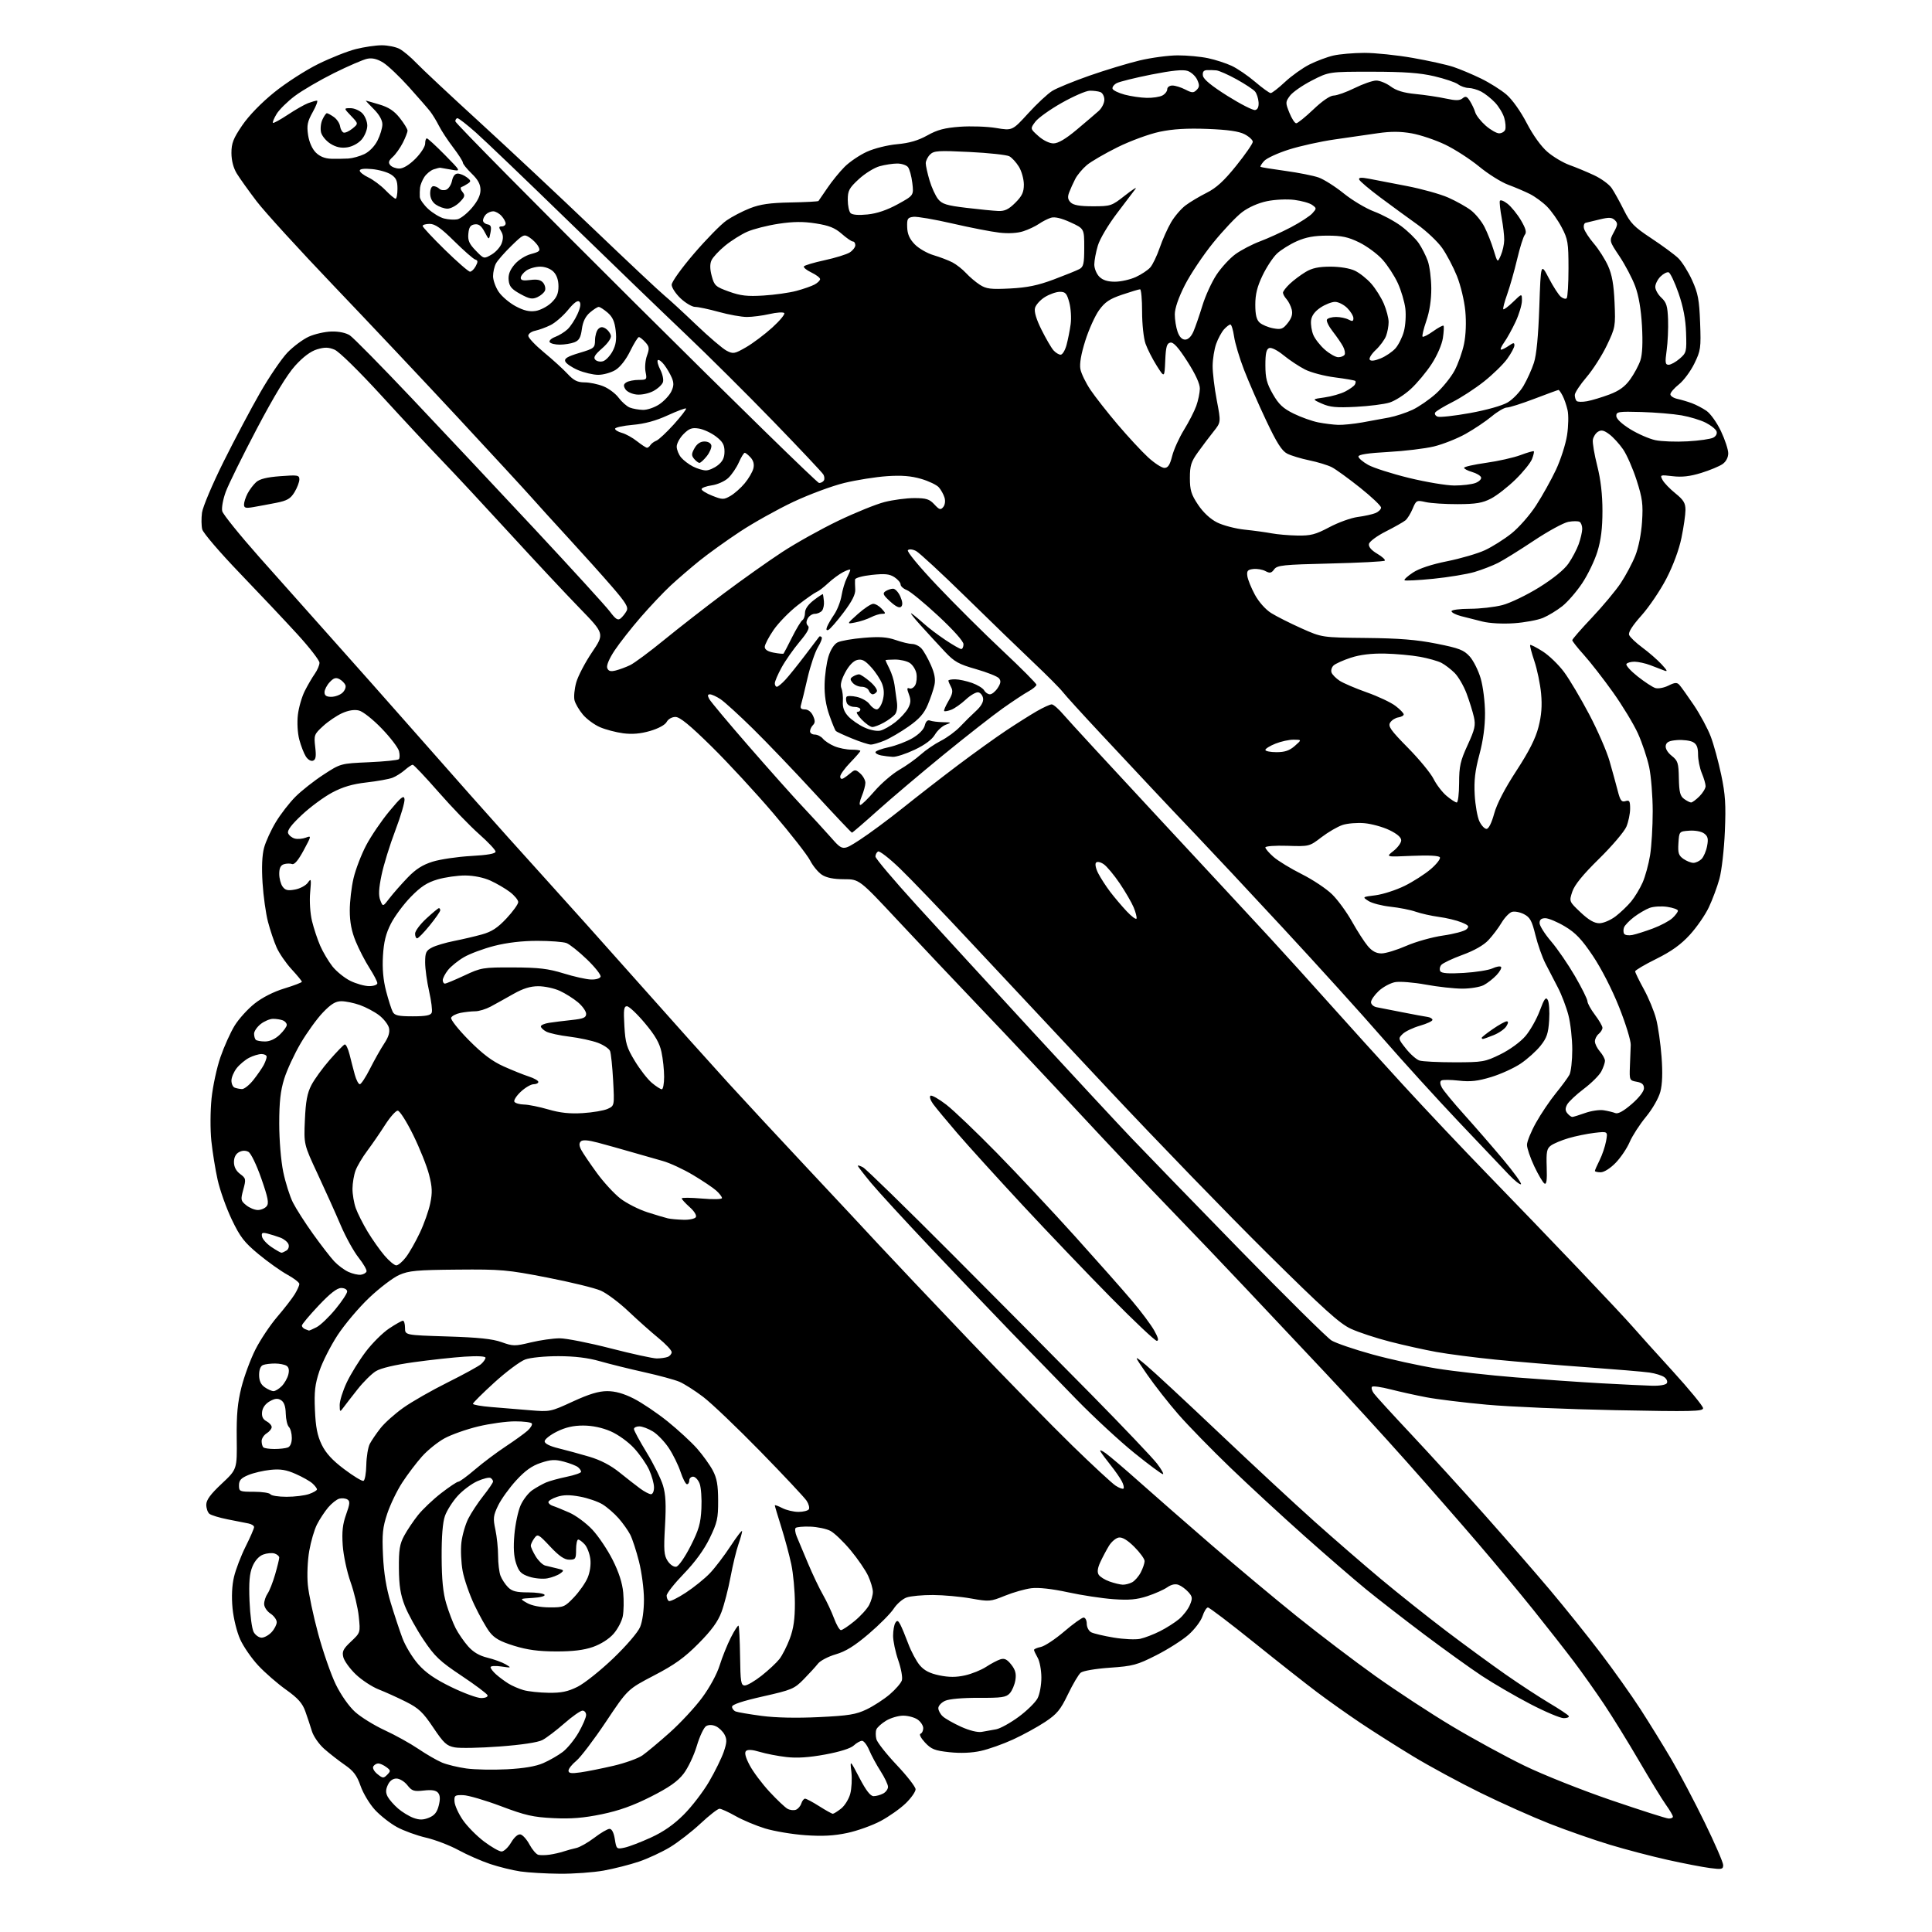 <?xml version="1.0" encoding="UTF-8" standalone="no"?>
<svg 
  version="1.1" 
  xmlns="http://www.w3.org/2000/svg" 
  xmlns:xlink="http://www.w3.org/1999/xlink" 
  xmlns:svg="http://www.w3.org/2000/svg"
  xmlns:rdf="http://www.w3.org/1999/02/22-rdf-syntax-ns#"
  xmlns:cc="http://creativecommons.org/ns#"
  xmlns:dc="http://purl.org/dc/elements/1.1/"
  viewBox="0 0 768 768"
  width="768"
  height="768"
>
<style>svg {background-color: white; }</style>"
<path stroke="none" fill="black" fill-rule="evenodd" d="M222.50,744.84C217.00,744.80 209.97,744.38 206.87,743.93C203.77,743.47 198.37,742.15 194.87,740.98C191.37,739.81 185.69,737.32 182.26,735.45C178.83,733.58 173.02,731.35 169.36,730.50C165.69,729.65 160.49,727.76 157.81,726.30C155.12,724.84 151.18,721.75 149.04,719.43C146.91,717.11 144.34,712.84 143.33,709.93C141.89,705.78 140.55,703.99 137.06,701.58C134.61,699.88 130.93,697.01 128.86,695.18C126.80,693.36 124.61,690.21 123.99,688.18C123.38,686.16 122.20,682.61 121.37,680.29C120.21,677.04 118.46,675.07 113.68,671.66C110.28,669.24 105.33,664.93 102.68,662.09C100.03,659.26 96.80,654.59 95.50,651.72C94.16,648.78 92.83,643.37 92.44,639.34C92.00,634.71 92.20,630.28 93.02,626.84C93.71,623.90 95.79,618.47 97.64,614.77C99.49,611.08 101.00,607.60 101.00,607.04C101.00,606.49 99.99,605.84 98.75,605.60C97.51,605.37 93.80,604.63 90.50,603.97C87.20,603.32 83.94,602.32 83.25,601.77C82.56,601.21 82.00,599.58 82.00,598.15C82.00,596.25 83.66,593.99 88.12,589.81C94.25,584.07 94.25,584.07 94.10,571.77C93.99,562.39 94.44,557.58 95.97,551.49C97.08,547.09 99.57,540.35 101.51,536.50C103.45,532.65 107.35,526.80 110.17,523.50C113.00,520.20 116.14,516.15 117.15,514.50C118.16,512.85 118.99,511.01 119.00,510.41C119.00,509.81 116.86,508.15 114.25,506.72C111.64,505.29 106.48,501.62 102.78,498.56C97.09,493.85 95.46,491.74 92.12,484.75C89.95,480.21 87.43,473.12 86.51,469.00C85.59,464.88 84.47,457.90 84.01,453.50C83.55,449.04 83.59,441.60 84.09,436.67C84.59,431.81 86.18,424.41 87.63,420.23C89.07,416.04 91.61,410.42 93.26,407.72C94.92,405.03 98.50,401.07 101.23,398.92C104.28,396.50 108.82,394.20 113.09,392.91C116.89,391.75 120.00,390.56 120.00,390.26C120.00,389.97 118.16,387.73 115.91,385.29C113.66,382.85 110.98,378.94 109.95,376.61C108.92,374.28 107.38,369.70 106.53,366.44C105.67,363.17 104.70,356.23 104.37,351.00C103.97,344.81 104.18,339.93 104.97,337.00C105.64,334.52 107.75,329.92 109.66,326.77C111.56,323.61 115.07,319.09 117.45,316.71C119.83,314.33 124.84,310.38 128.59,307.94C135.40,303.50 135.40,303.50 146.62,303.00C152.79,302.73 158.16,302.18 158.54,301.80C158.93,301.41 158.96,299.97 158.61,298.59C158.27,297.21 155.18,293.17 151.74,289.60C148.26,285.98 144.26,282.82 142.69,282.44C140.86,281.99 138.52,282.36 136.00,283.50C133.86,284.46 130.45,286.77 128.42,288.64C124.89,291.87 124.75,292.24 125.30,296.93C125.75,300.67 125.54,301.96 124.44,302.38C123.62,302.70 122.40,301.99 121.58,300.72C120.80,299.50 119.63,296.48 118.97,294.00C118.29,291.41 118.05,287.24 118.41,284.18C118.75,281.25 119.99,276.97 121.15,274.68C122.31,272.38 124.10,269.31 125.13,267.85C126.16,266.39 127.00,264.41 127.00,263.46C127.00,262.51 123.06,257.43 118.25,252.16C113.44,246.90 103.10,235.93 95.27,227.79C87.44,219.65 80.75,211.84 80.39,210.43C80.04,209.03 80.00,206.03 80.30,203.77C80.61,201.51 84.45,192.43 88.85,183.58C93.25,174.74 99.82,162.33 103.45,156.02C107.08,149.70 111.95,142.56 114.27,140.14C116.60,137.73 120.42,134.89 122.77,133.82C125.12,132.76 129.19,131.84 131.81,131.78C134.70,131.71 137.55,132.31 139.07,133.31C140.44,134.21 151.48,145.42 163.60,158.22C175.72,171.03 197.76,194.48 212.57,210.35C227.38,226.22 240.81,240.95 242.42,243.08C244.74,246.18 245.62,246.73 246.72,245.82C247.48,245.18 248.55,243.85 249.08,242.85C249.87,241.38 248.80,239.60 243.33,233.27C239.64,229.00 231.86,220.32 226.05,214.00C220.24,207.68 213.49,200.25 211.07,197.50C208.64,194.75 195.59,180.60 182.08,166.05C168.56,151.50 146.31,127.89 132.62,113.57C118.94,99.26 105.15,84.14 101.98,79.97C98.81,75.80 95.27,70.84 94.11,68.95C92.77,66.74 92.01,63.81 92.00,60.81C92.00,56.93 92.74,55.04 96.30,49.81C98.95,45.93 103.85,40.88 109.05,36.68C113.70,32.93 121.55,27.87 126.50,25.44C131.45,23.00 138.18,20.33 141.46,19.51C144.74,18.68 149.37,18.00 151.76,18.00C154.15,18.00 157.31,18.64 158.80,19.42C160.28,20.20 163.30,22.72 165.50,25.03C167.70,27.34 178.95,37.87 190.50,48.43C202.05,59.00 222.53,78.18 236.01,91.07C249.48,103.96 262.08,115.80 264.01,117.38C265.93,118.96 271.67,124.24 276.76,129.11C281.85,133.97 287.28,138.61 288.83,139.41C291.46,140.77 291.98,140.68 296.58,138.03C299.28,136.47 303.98,132.94 307.00,130.20C310.02,127.46 312.16,124.86 311.75,124.44C311.33,124.01 308.71,124.19 305.92,124.83C303.13,125.47 299.08,126.00 296.91,126.00C294.75,126.00 289.73,125.10 285.76,124.00C281.79,122.90 277.55,122.00 276.34,122.00C275.13,122.00 272.54,120.48 270.57,118.63C268.61,116.78 267.00,114.33 267.00,113.20C267.00,112.04 270.92,106.58 275.92,100.76C280.82,95.05 286.61,89.15 288.79,87.65C290.96,86.14 295.16,83.95 298.12,82.79C302.24,81.18 306.03,80.64 314.27,80.48C320.20,80.37 325.19,80.11 325.36,79.89C325.53,79.68 327.14,77.34 328.92,74.70C330.70,72.06 333.77,68.29 335.74,66.32C337.71,64.35 341.68,61.66 344.57,60.34C347.54,58.98 352.77,57.67 356.65,57.32C361.49,56.88 365.00,55.85 368.62,53.83C372.59,51.60 375.50,50.83 381.62,50.38C385.95,50.07 392.41,50.29 395.96,50.88C402.42,51.96 402.42,51.96 408.73,45.05C412.19,41.25 416.50,37.24 418.30,36.13C420.09,35.02 426.72,32.30 433.03,30.09C439.34,27.88 448.32,25.16 453.00,24.04C457.68,22.93 464.52,22.01 468.20,22.01C471.89,22.00 477.29,22.51 480.20,23.13C483.12,23.74 487.35,25.12 489.61,26.17C491.88,27.23 496.08,30.10 498.95,32.55C501.82,35.00 504.60,37.00 505.12,37.00C505.65,37.00 508.22,35.01 510.82,32.57C513.43,30.13 517.81,27.01 520.57,25.62C523.33,24.24 527.59,22.64 530.04,22.08C532.49,21.51 538.02,21.04 542.33,21.02C546.63,21.01 555.30,21.91 561.59,23.02C567.88,24.12 575.16,25.74 577.76,26.61C580.37,27.48 585.29,29.55 588.70,31.21C592.12,32.87 596.67,35.74 598.83,37.58C601.13,39.55 604.46,44.23 606.89,48.91C609.42,53.78 612.64,58.25 615.17,60.41C617.44,62.36 621.37,64.69 623.90,65.60C626.43,66.50 630.82,68.33 633.65,69.65C636.49,70.97 639.64,73.27 640.65,74.75C641.67,76.24 643.85,80.17 645.50,83.48C648.12,88.73 649.52,90.17 656.45,94.75C660.82,97.64 665.62,101.17 667.11,102.60C668.60,104.03 671.08,107.97 672.62,111.35C674.99,116.57 675.48,119.13 675.82,128.26C676.20,138.35 676.05,139.37 673.52,144.54C672.04,147.57 669.29,151.28 667.41,152.78C665.54,154.27 664.00,156.05 664.00,156.73C664.00,157.41 665.24,158.23 666.75,158.56C668.26,158.89 670.85,159.65 672.50,160.26C674.15,160.86 676.79,162.24 678.36,163.32C679.94,164.41 682.52,168.04 684.11,171.40C685.70,174.75 687.00,178.71 687.00,180.19C687.00,181.85 686.13,183.50 684.75,184.47C683.51,185.35 679.70,186.93 676.28,187.99C671.83,189.37 668.61,189.74 664.92,189.30C659.90,188.71 659.80,188.75 660.90,190.81C661.52,191.98 663.83,194.37 666.02,196.13C669.24,198.73 670.00,199.98 670.00,202.71C670.00,204.57 669.29,209.55 668.41,213.79C667.45,218.49 665.10,224.82 662.42,230.00C660.00,234.68 655.54,241.27 652.51,244.66C648.90,248.70 647.20,251.37 647.60,252.40C647.93,253.27 650.30,255.52 652.85,257.41C655.41,259.29 658.85,262.29 660.50,264.07C662.82,266.58 663.05,267.13 661.50,266.52C660.40,266.09 657.92,265.14 656.00,264.41C654.08,263.68 651.29,263.07 649.81,263.04C648.33,263.02 646.85,263.43 646.53,263.95C646.21,264.48 648.21,266.70 650.98,268.89C653.75,271.08 656.92,273.16 658.01,273.50C659.11,273.85 661.45,273.42 663.20,272.55C665.77,271.27 666.62,271.21 667.56,272.23C668.21,272.93 670.79,276.55 673.31,280.27C675.82,284.00 678.85,289.63 680.04,292.77C681.24,295.92 683.11,302.77 684.21,308.00C685.85,315.80 686.11,319.83 685.66,330.50C685.36,337.65 684.39,346.13 683.50,349.34C682.62,352.55 680.72,357.65 679.28,360.68C677.85,363.72 674.45,368.63 671.73,371.60C668.19,375.48 664.43,378.18 658.40,381.17C653.78,383.45 650.00,385.69 650.00,386.13C650.00,386.57 651.55,389.76 653.45,393.22C655.35,396.67 657.55,401.99 658.34,405.04C659.13,408.09 660.10,414.85 660.49,420.06C660.97,426.42 660.81,431.01 660.00,434.02C659.32,436.57 656.86,440.86 654.27,444.00C651.78,447.02 648.87,451.52 647.81,454.00C646.75,456.48 644.24,460.19 642.24,462.25C640.11,464.44 637.64,466.00 636.30,466.00C635.03,466.00 634.00,465.76 634.00,465.46C634.00,465.16 634.84,463.25 635.86,461.21C636.89,459.17 638.05,455.75 638.44,453.60C639.15,449.71 639.15,449.71 633.82,450.33C630.90,450.68 626.24,451.63 623.48,452.45C620.72,453.27 617.59,454.58 616.53,455.36C614.88,456.56 614.63,457.83 614.84,463.97C615.02,469.17 614.77,470.97 613.94,470.47C613.32,470.08 611.50,467.00 609.90,463.63C608.31,460.26 607.00,456.42 607.00,455.10C607.00,453.77 608.61,449.81 610.59,446.28C612.56,442.75 616.10,437.50 618.46,434.60C620.82,431.70 623.26,428.39 623.88,427.23C624.49,426.08 625.00,421.60 625.00,417.28C625.00,412.96 624.31,406.78 623.47,403.55C622.63,400.31 620.75,395.38 619.29,392.58C617.83,389.79 615.60,385.48 614.33,383.00C613.06,380.52 611.27,375.44 610.35,371.69C608.96,366.01 608.21,364.64 605.79,363.39C604.20,362.57 602.04,362.17 601.00,362.50C599.95,362.83 598.11,364.77 596.89,366.80C595.68,368.84 593.34,371.94 591.69,373.70C589.79,375.74 586.03,377.88 581.36,379.58C577.33,381.05 573.54,382.85 572.93,383.58C572.32,384.31 572.15,385.44 572.55,386.09C573.06,386.91 575.88,387.11 581.89,386.75C586.63,386.47 591.74,385.66 593.25,384.96C594.77,384.25 596.31,383.97 596.67,384.34C597.04,384.71 596.25,386.17 594.92,387.60C593.59,389.02 591.28,390.82 589.80,391.60C588.31,392.37 584.49,393.00 581.30,393.00C578.11,393.00 571.55,392.28 566.73,391.39C561.91,390.51 556.43,390.07 554.55,390.42C552.68,390.78 549.76,392.35 548.07,393.93C546.38,395.51 545.00,397.51 545.00,398.38C545.00,399.25 546.01,400.16 547.25,400.39C548.49,400.63 553.10,401.53 557.50,402.40C561.90,403.27 566.37,404.10 567.43,404.24C568.49,404.38 569.39,404.90 569.43,405.40C569.47,405.89 567.25,406.93 564.50,407.72C561.75,408.51 558.65,409.98 557.60,411.00C555.75,412.81 555.77,412.93 558.90,416.87C560.65,419.08 563.06,421.20 564.27,421.58C565.47,421.97 571.75,422.28 578.23,422.28C589.43,422.27 590.31,422.12 596.46,419.10C600.17,417.27 604.38,414.21 606.36,411.89C608.26,409.68 610.82,405.15 612.06,401.84C613.88,396.96 614.50,396.14 615.27,397.51C615.79,398.45 616.04,402.07 615.81,405.57C615.48,410.80 614.87,412.60 612.38,415.71C610.72,417.80 607.19,420.97 604.55,422.76C601.91,424.55 596.62,426.97 592.80,428.13C587.39,429.77 584.53,430.09 579.91,429.57C576.65,429.20 573.53,429.17 572.98,429.51C572.35,429.90 572.41,430.90 573.16,432.31C573.79,433.51 577.76,438.32 581.97,443.00C586.18,447.68 593.14,455.69 597.43,460.80C601.72,465.92 604.95,470.39 604.61,470.73C604.27,471.07 602.08,469.34 599.74,466.88C597.41,464.42 588.47,455.01 579.88,445.96C571.30,436.91 557.61,421.85 549.47,412.50C541.34,403.15 523.62,383.57 510.10,369.00C496.59,354.43 481.01,337.77 475.50,332.00C469.98,326.23 462.10,317.90 457.99,313.50C453.87,309.10 444.65,299.25 437.50,291.60C430.35,283.96 423.60,276.53 422.49,275.10C421.39,273.67 416.21,268.46 410.99,263.52C405.77,258.58 393.62,246.82 384.00,237.40C374.38,227.97 365.44,219.71 364.14,219.03C362.78,218.33 361.41,218.19 360.90,218.70C360.39,219.21 365.31,225.17 372.55,232.81C379.44,240.09 391.13,251.72 398.54,258.66C405.94,265.60 412.00,271.69 412.00,272.19C412.00,272.68 410.60,273.86 408.90,274.80C407.19,275.73 402.58,278.78 398.65,281.56C394.72,284.34 384.11,292.65 375.07,300.03C366.04,307.41 354.25,317.39 348.86,322.22C343.48,327.05 338.89,331.00 338.67,331.00C338.44,331.00 331.74,323.91 323.77,315.25C315.81,306.59 304.79,295.07 299.28,289.66C293.78,284.25 287.97,278.96 286.39,277.92C284.80,276.87 282.92,276.01 282.21,276.01C281.28,276.00 281.20,276.50 281.92,277.84C282.46,278.86 289.52,287.30 297.61,296.59C305.70,305.89 315.29,316.65 318.93,320.50C322.56,324.35 327.67,329.91 330.27,332.86C335.01,338.23 335.01,338.23 341.76,333.86C345.46,331.46 353.18,325.75 358.90,321.17C364.62,316.58 374.52,308.90 380.90,304.09C387.28,299.29 395.88,293.11 400.00,290.37C404.12,287.63 409.61,284.17 412.18,282.69C414.75,281.21 417.41,280.00 418.08,280.00C418.76,280.00 420.93,281.91 422.90,284.24C424.88,286.57 441.78,304.91 460.45,324.99C479.12,345.07 499.16,366.68 504.99,373.00C510.81,379.32 521.41,391.02 528.53,399.00C535.65,406.98 548.68,421.37 557.49,430.99C566.29,440.61 581.60,456.81 591.50,467.00C601.40,477.18 617.64,494.06 627.59,504.51C637.54,514.95 647.21,525.28 649.09,527.47C650.96,529.65 658.01,537.48 664.75,544.86C671.49,552.25 677.00,558.96 677.00,559.78C677.00,561.07 672.59,561.17 642.25,560.57C623.14,560.20 600.08,559.21 591.00,558.38C581.92,557.55 571.12,556.23 567.00,555.44C562.88,554.66 556.48,553.24 552.79,552.30C549.11,551.35 545.78,550.89 545.40,551.26C545.03,551.64 545.35,552.82 546.11,553.88C546.87,554.94 553.58,562.28 561.00,570.18C568.42,578.09 581.49,592.42 590.03,602.03C598.57,611.64 610.31,625.12 616.11,632.00C621.91,638.88 630.94,650.12 636.18,657.00C641.41,663.88 648.60,674.00 652.15,679.50C655.70,685.00 661.24,693.98 664.46,699.46C667.68,704.94 673.61,716.19 677.64,724.46C681.68,732.73 684.98,740.35 684.99,741.38C685.00,743.07 684.46,743.19 679.75,742.58C676.86,742.21 669.33,740.76 663.00,739.35C656.67,737.95 646.33,735.24 640.00,733.33C633.67,731.42 622.88,727.65 616.00,724.95C609.12,722.24 596.75,716.72 588.50,712.66C580.25,708.61 568.22,702.10 561.77,698.19C555.32,694.28 545.87,688.29 540.77,684.87C535.67,681.45 527.90,675.95 523.50,672.63C519.10,669.32 507.78,660.40 498.34,652.80C488.90,645.21 480.73,639.00 480.17,639.00C479.61,639.00 478.64,640.56 478.01,642.48C477.38,644.39 474.87,647.71 472.44,649.85C470.00,651.99 464.24,655.66 459.63,657.99C452.00,661.86 450.35,662.31 441.19,662.94C435.46,663.34 430.47,664.19 429.59,664.93C428.74,665.63 426.46,669.49 424.53,673.50C421.55,679.69 420.19,681.34 415.46,684.49C412.39,686.52 406.65,689.67 402.69,691.48C398.74,693.30 392.97,695.34 389.88,696.02C386.25,696.82 381.84,697.00 377.44,696.53C371.57,695.90 370.21,695.36 367.70,692.68C366.10,690.97 365.29,689.40 365.90,689.20C366.50,689.00 367.00,688.00 367.00,686.97C367.00,685.95 366.00,684.41 364.78,683.56C363.56,682.70 360.97,682.00 359.03,682.00C357.09,682.01 354.02,682.91 352.22,684.01C350.41,685.11 348.67,686.68 348.36,687.51C348.04,688.33 348.05,690.05 348.37,691.33C348.69,692.61 352.32,697.22 356.43,701.58C360.55,705.93 363.93,710.29 363.96,711.25C363.98,712.21 362.22,714.73 360.05,716.83C357.88,718.94 353.39,722.11 350.07,723.88C346.75,725.65 340.76,727.80 336.76,728.64C331.48,729.76 326.94,730.00 320.13,729.52C314.98,729.16 307.78,727.95 304.13,726.84C300.48,725.72 295.20,723.50 292.38,721.90C289.56,720.31 286.69,719.00 286.01,719.00C285.32,719.00 281.94,721.64 278.49,724.86C275.05,728.08 269.59,732.31 266.37,734.27C263.14,736.22 257.57,738.81 254.00,740.02C250.43,741.23 244.12,742.83 240.00,743.58C235.88,744.32 228.00,744.89 222.50,744.84zM218.50,737.26C220.15,737.02 222.62,736.46 224.00,736.00C225.38,735.54 227.66,734.91 229.07,734.61C230.49,734.30 233.72,732.46 236.26,730.53C238.80,728.59 241.52,727.00 242.31,727.00C243.21,727.00 243.99,728.51 244.40,731.07C245.03,735.05 245.12,735.13 248.27,734.46C250.05,734.09 254.77,732.28 258.78,730.44C263.78,728.15 267.87,725.29 271.85,721.30C275.03,718.11 279.56,712.21 281.90,708.18C284.25,704.16 286.86,698.83 287.71,696.35C288.96,692.68 289.01,691.40 288.01,689.52C287.34,688.26 285.79,686.77 284.58,686.22C283.20,685.59 281.75,685.56 280.72,686.14C279.81,686.65 278.14,690.18 277.00,693.99C275.87,697.81 273.49,702.80 271.72,705.10C269.34,708.18 265.95,710.55 258.70,714.22C251.72,717.75 246.12,719.76 239.20,721.19C231.97,722.68 227.08,723.08 220.00,722.74C211.90,722.35 208.83,721.65 199.14,717.99C192.90,715.64 186.15,713.66 184.14,713.60C180.78,713.51 180.51,713.71 180.68,716.23C180.79,717.72 182.27,720.99 183.99,723.48C185.70,725.98 189.49,729.81 192.39,732.01C195.30,734.20 198.44,736.00 199.37,736.00C200.31,736.00 202.01,734.40 203.16,732.45C204.44,730.29 205.89,729.02 206.88,729.21C207.77,729.38 209.40,731.19 210.49,733.24C211.59,735.28 213.17,737.11 213.99,737.32C214.82,737.52 216.85,737.50 218.50,737.26zM170.50,722.57C172.71,721.68 173.74,720.41 174.41,717.73C175.05,715.19 174.97,713.67 174.15,712.68C173.31,711.67 171.64,711.40 168.48,711.76C164.52,712.20 163.75,711.95 161.92,709.63C160.78,708.17 158.84,707.00 157.59,707.00C156.13,707.00 154.91,707.91 154.16,709.56C153.28,711.47 153.28,712.65 154.12,714.23C154.74,715.39 156.60,717.50 158.24,718.92C159.88,720.34 162.63,722.01 164.36,722.64C166.75,723.51 168.22,723.49 170.50,722.57zM663.25,722.89C664.21,722.95 665.00,722.62 665.00,722.15C665.00,721.68 663.75,719.55 662.21,717.40C660.68,715.26 655.89,707.42 651.56,700.00C647.23,692.58 640.98,682.45 637.67,677.50C634.36,672.55 628.95,664.90 625.63,660.50C622.31,656.10 615.09,646.88 609.57,640.00C604.05,633.12 594.14,621.20 587.54,613.50C580.95,605.80 568.16,591.17 559.12,581.00C550.08,570.83 535.44,554.83 526.59,545.45C517.74,536.07 503.75,521.22 495.51,512.45C487.26,503.68 473.54,489.30 465.01,480.50C456.48,471.70 440.32,454.60 429.09,442.50C417.87,430.40 400.52,411.95 390.53,401.50C380.55,391.05 365.45,375.07 356.98,366.00C341.57,349.50 341.57,349.50 335.49,349.50C331.37,349.49 328.54,348.93 326.71,347.73C325.24,346.76 323.13,344.21 322.03,342.05C320.93,339.89 314.35,331.46 307.41,323.32C300.46,315.17 289.42,303.21 282.86,296.75C274.23,288.25 270.26,285.00 268.50,285.00C267.10,285.00 265.62,285.84 265.01,286.98C264.38,288.16 261.74,289.60 258.42,290.57C254.59,291.68 251.30,291.96 247.70,291.49C244.84,291.11 240.69,290.02 238.47,289.05C236.25,288.09 233.21,285.85 231.72,284.08C230.22,282.30 228.72,279.74 228.38,278.38C228.04,277.03 228.35,273.84 229.06,271.29C229.77,268.75 232.59,263.35 235.33,259.30C240.31,251.93 240.31,251.93 230.38,241.71C224.92,236.10 212.41,222.72 202.59,212.00C192.77,201.28 180.84,188.45 176.07,183.50C171.30,178.55 160.35,166.80 151.74,157.39C142.66,147.47 134.78,139.74 132.99,139.00C130.58,138.00 129.05,137.97 126.04,138.87C123.50,139.63 120.52,141.85 117.34,145.36C114.13,148.89 109.00,157.34 102.11,170.41C96.40,181.26 90.83,192.55 89.74,195.51C88.65,198.47 88.02,201.93 88.34,203.20C88.66,204.46 95.31,212.70 103.11,221.50C110.91,230.30 124.32,245.36 132.90,254.96C141.48,264.57 153.66,278.29 159.96,285.46C166.26,292.63 178.40,306.38 186.93,316.00C195.45,325.62 208.77,340.48 216.51,349.00C224.26,357.52 241.18,376.43 254.12,391.00C267.06,405.57 283.01,423.38 289.57,430.57C296.13,437.76 310.27,453.00 321.00,464.44C331.73,475.88 344.52,489.57 349.42,494.87C354.33,500.17 370.36,517.10 385.04,532.50C399.73,547.90 418.29,566.88 426.31,574.69C434.32,582.49 442.04,589.64 443.47,590.57C444.90,591.51 446.31,592.02 446.61,591.72C446.91,591.42 446.62,590.12 445.95,588.84C445.28,587.55 443.30,584.70 441.55,582.50C439.79,580.30 437.97,577.85 437.50,577.05C436.99,576.20 437.85,576.47 439.57,577.71C441.18,578.86 447.23,584.01 453.00,589.16C458.77,594.30 471.60,605.52 481.50,614.08C491.40,622.64 506.74,635.46 515.58,642.57C524.43,649.68 538.46,660.35 546.77,666.27C555.08,672.19 568.76,681.16 577.19,686.19C585.61,691.23 598.58,698.30 606.00,701.90C613.42,705.51 628.95,711.68 640.50,715.62C652.05,719.56 662.29,722.84 663.25,722.89zM331.06,721.00C331.43,721.00 332.91,720.08 334.34,718.95C335.78,717.82 337.41,715.18 337.98,713.09C338.54,711.00 338.75,707.08 338.44,704.39C337.87,699.50 337.87,699.50 341.65,706.75C344.27,711.78 346.00,714.00 347.28,714.00C348.30,714.00 350.00,713.53 351.07,712.96C352.13,712.40 353.00,711.20 353.00,710.30C353.00,709.41 351.67,706.61 350.05,704.08C348.42,701.55 346.39,697.79 345.53,695.74C344.68,693.68 343.39,692.00 342.68,692.00C341.96,692.00 340.48,692.84 339.38,693.86C338.14,695.02 333.84,696.37 328.03,697.44C321.58,698.63 316.79,698.94 312.59,698.45C309.24,698.07 304.48,697.14 302.02,696.40C299.03,695.50 297.21,695.39 296.54,696.06C295.87,696.73 296.36,698.62 298.02,701.74C299.38,704.32 302.93,709.05 305.90,712.26C308.87,715.46 312.10,718.52 313.08,719.04C314.05,719.56 315.55,719.73 316.39,719.40C317.23,719.08 318.20,717.96 318.53,716.91C318.86,715.86 319.54,715.00 320.03,715.00C320.53,715.00 323.06,716.35 325.66,718.00C328.26,719.65 330.69,721.00 331.06,721.00zM153.92,705.49C155.36,704.02 155.33,703.75 153.56,702.44C152.49,701.65 151.06,701.00 150.37,701.00C149.68,701.00 148.79,701.52 148.40,702.16C147.99,702.82 148.69,704.14 150.01,705.21C152.15,706.94 152.47,706.96 153.92,705.49zM230.75,704.55C233.36,704.18 239.26,703.00 243.85,701.93C248.45,700.86 253.62,699.01 255.35,697.81C257.08,696.60 261.97,692.53 266.20,688.75C270.44,684.97 276.23,678.74 279.06,674.91C282.09,670.84 284.99,665.50 286.07,662.03C287.08,658.78 289.09,653.79 290.52,650.96C291.96,648.12 293.34,646.00 293.58,646.25C293.83,646.49 294.10,651.94 294.19,658.35C294.33,668.68 294.54,670.00 296.08,670.00C297.04,670.00 300.05,668.24 302.77,666.09C305.49,663.94 308.66,660.98 309.82,659.51C310.97,658.04 312.84,654.38 313.96,651.38C315.45,647.40 316.00,643.57 315.98,637.21C315.97,632.42 315.33,625.50 314.55,621.83C313.77,618.16 311.98,611.50 310.57,607.03C309.16,602.56 308.00,598.68 308.00,598.42C308.00,598.16 309.33,598.64 310.95,599.47C312.57,600.31 315.47,601.00 317.39,601.00C319.31,601.00 321.17,600.53 321.53,599.96C321.88,599.38 321.48,597.86 320.64,596.57C319.79,595.28 311.54,586.48 302.30,577.02C293.06,567.56 282.80,557.77 279.50,555.27C276.20,552.77 271.96,550.07 270.07,549.27C268.18,548.47 261.88,546.76 256.07,545.47C250.26,544.18 242.35,542.22 238.50,541.12C233.74,539.75 228.47,539.11 222.00,539.10C216.66,539.09 210.89,539.66 208.82,540.40C206.80,541.12 201.29,545.23 196.57,549.52C191.86,553.81 188.00,557.64 188.00,558.03C188.00,558.42 191.26,559.00 195.25,559.32C199.24,559.65 206.15,560.22 210.62,560.59C218.64,561.26 218.84,561.22 227.71,557.13C234.18,554.15 237.99,553.00 241.37,553.00C244.58,553.00 247.91,553.93 251.92,555.96C255.14,557.59 261.18,561.66 265.34,565.00C269.50,568.35 274.77,573.21 277.06,575.79C279.34,578.38 282.16,582.30 283.33,584.50C284.97,587.59 285.45,590.31 285.47,596.50C285.50,603.60 285.11,605.29 282.09,611.50C279.87,616.06 276.30,620.97 271.84,625.58C268.08,629.47 265.00,633.38 265.00,634.27C265.00,635.16 265.39,636.13 265.87,636.42C266.35,636.72 269.39,635.23 272.62,633.11C275.86,630.99 280.16,627.51 282.19,625.38C284.23,623.25 287.94,618.37 290.44,614.55C292.95,610.72 295.00,608.08 295.00,608.67C295.00,609.26 294.33,611.64 293.52,613.95C292.70,616.26 291.31,622.05 290.41,626.82C289.52,631.59 287.89,637.89 286.80,640.81C285.36,644.66 282.83,648.12 277.65,653.34C272.08,658.96 268.19,661.76 260.00,666.02C249.50,671.50 249.50,671.50 240.87,684.43C236.12,691.54 230.82,698.52 229.11,699.93C227.39,701.34 225.99,703.11 225.99,703.86C226.00,704.92 227.08,705.07 230.75,704.55zM201.50,703.32C208.22,702.97 212.96,702.17 215.94,700.87C218.39,699.81 221.88,697.80 223.71,696.41C225.54,695.01 228.37,691.54 230.01,688.69C231.64,685.83 232.99,682.71 232.99,681.75C233.00,680.79 232.35,680.00 231.56,680.00C230.77,680.00 227.50,682.29 224.31,685.09C221.11,687.90 217.19,690.87 215.59,691.70C213.79,692.64 207.32,693.61 198.57,694.26C190.81,694.84 182.80,695.00 180.76,694.61C177.55,694.01 176.39,692.94 172.21,686.71C168.14,680.64 166.42,679.02 161.41,676.50C158.13,674.85 153.25,672.64 150.57,671.59C147.89,670.54 143.78,667.84 141.43,665.59C139.08,663.34 136.86,660.27 136.48,658.78C135.91,656.49 136.39,655.49 139.54,652.53C143.28,649.00 143.28,649.00 142.62,642.64C142.27,639.13 140.79,632.95 139.35,628.88C137.90,624.79 136.52,618.31 136.24,614.32C135.87,608.90 136.20,605.90 137.59,602.02C139.10,597.83 139.19,596.74 138.11,596.07C137.38,595.61 135.92,595.47 134.88,595.74C133.83,596.02 131.84,597.60 130.44,599.25C129.05,600.91 127.05,603.94 126.01,605.99C124.96,608.03 123.58,612.77 122.93,616.51C122.26,620.30 122.01,626.23 122.36,629.93C122.70,633.58 124.56,642.40 126.50,649.53C128.43,656.66 131.59,665.71 133.50,669.63C135.55,673.81 138.71,678.31 141.15,680.51C143.44,682.58 148.73,685.85 152.90,687.78C157.08,689.70 163.11,693.05 166.30,695.21C169.49,697.38 173.73,699.82 175.71,700.65C177.69,701.48 182.05,702.53 185.40,703.00C188.76,703.46 196.00,703.60 201.50,703.32zM390.25,688.45C391.76,688.20 394.35,687.74 396.00,687.42C397.65,687.10 401.68,684.87 404.95,682.46C408.23,680.04 411.61,676.72 412.46,675.08C413.31,673.44 413.98,669.71 413.96,666.80C413.95,663.88 413.29,660.38 412.50,659.00C411.71,657.62 411.05,656.22 411.04,655.88C411.02,655.53 412.24,655.00 413.75,654.69C415.26,654.38 419.43,651.63 423.00,648.58C426.57,645.52 430.06,643.02 430.75,643.01C431.44,643.01 432.00,644.11 432.00,645.46C432.00,646.82 432.79,648.34 433.75,648.85C434.71,649.35 438.75,650.31 442.72,650.97C446.69,651.63 451.42,651.85 453.22,651.46C455.02,651.07 458.57,649.71 461.11,648.43C463.64,647.16 467.07,644.97 468.73,643.58C470.38,642.18 472.31,639.67 473.00,637.99C474.11,635.33 474.03,634.69 472.38,632.86C471.35,631.71 469.60,630.42 468.50,630.01C467.19,629.51 465.63,629.85 464.00,630.98C462.62,631.94 459.06,633.52 456.08,634.50C451.89,635.87 448.82,636.14 442.58,635.70C438.14,635.38 430.00,634.15 424.50,632.95C418.19,631.58 412.84,630.99 410.00,631.34C407.52,631.64 402.80,632.98 399.50,634.32C393.72,636.67 393.22,636.71 386.00,635.42C381.88,634.68 375.08,634.06 370.90,634.04C366.72,634.02 361.99,634.46 360.40,635.02C358.80,635.58 356.50,637.59 355.27,639.47C354.05,641.36 349.58,645.86 345.34,649.48C339.72,654.27 336.17,656.48 332.22,657.62C329.25,658.49 326.07,660.15 325.16,661.32C324.25,662.49 321.70,665.28 319.50,667.52C315.75,671.35 314.74,671.77 303.25,674.36C295.11,676.20 291.00,677.57 291.00,678.46C291.00,679.19 291.66,680.04 292.48,680.35C293.29,680.66 297.90,681.44 302.73,682.09C308.32,682.83 316.58,683.01 325.50,682.58C337.39,682.01 340.26,681.54 344.53,679.49C347.30,678.16 351.43,675.47 353.72,673.51C356.01,671.55 358.17,669.05 358.51,667.96C358.86,666.86 358.21,663.27 357.07,659.98C355.93,656.69 355.01,652.31 355.02,650.25C355.02,648.19 355.43,645.88 355.91,645.11C356.61,644.00 356.99,644.12 357.86,645.73C358.45,646.84 359.88,650.28 361.04,653.38C362.20,656.49 364.26,660.35 365.61,661.95C367.38,664.05 369.56,665.18 373.38,665.98C377.22,666.77 380.05,666.78 383.60,665.99C386.29,665.39 390.08,663.86 392.01,662.59C393.95,661.32 396.49,659.98 397.66,659.61C399.28,659.09 400.33,659.61 401.99,661.71C403.63,663.80 404.04,665.34 403.63,667.87C403.33,669.73 402.33,672.09 401.40,673.11C399.95,674.71 398.22,674.96 389.05,674.92C382.65,674.89 377.29,675.36 375.69,676.10C374.21,676.77 373.00,678.08 373.00,679.01C373.00,679.93 373.80,681.42 374.79,682.31C375.77,683.20 379.03,685.05 382.04,686.42C385.32,687.91 388.60,688.73 390.25,688.45zM621.62,683.00C620.24,683.00 614.25,680.47 608.31,677.38C602.36,674.28 593.71,669.25 589.08,666.20C584.45,663.14 574.10,655.70 566.08,649.67C558.06,643.63 547.67,635.57 543.00,631.75C538.33,627.93 527.30,618.40 518.50,610.56C509.70,602.73 496.46,590.51 489.08,583.41C481.70,576.31 472.46,566.84 468.53,562.36C464.61,557.88 458.96,550.68 455.98,546.36C450.57,538.50 450.57,538.50 455.58,542.67C458.33,544.96 471.36,557.06 484.54,569.56C497.72,582.06 514.80,597.91 522.50,604.79C530.20,611.67 542.12,622.00 549.00,627.75C555.88,633.50 567.58,642.80 575.00,648.43C582.42,654.05 593.03,661.81 598.56,665.67C604.09,669.53 611.86,674.61 615.82,676.97C619.79,679.32 623.28,681.64 623.58,682.12C623.87,682.61 622.99,683.00 621.62,683.00zM191.26,675.00C192.95,675.00 194.01,674.53 193.80,673.89C193.59,673.28 188.94,669.79 183.46,666.14C174.80,660.37 172.83,658.50 168.35,651.82C165.52,647.60 162.18,641.53 160.92,638.32C159.19,633.89 158.63,630.36 158.57,623.50C158.51,616.10 158.88,613.79 160.65,610.50C161.84,608.30 164.31,604.61 166.15,602.30C167.99,599.99 172.14,596.05 175.37,593.55C178.60,591.05 181.67,589.00 182.20,589.00C182.73,589.00 185.71,586.81 188.83,584.14C191.95,581.47 197.43,577.36 201.00,575.00C204.57,572.64 208.50,569.81 209.72,568.71C210.94,567.61 211.70,566.32 211.41,565.85C211.12,565.38 208.10,565.00 204.69,565.01C201.29,565.01 194.72,565.92 190.10,567.03C185.47,568.14 179.46,570.26 176.74,571.74C174.02,573.22 169.97,576.47 167.75,578.97C165.53,581.46 162.00,586.11 159.92,589.31C157.83,592.50 155.15,598.06 153.95,601.65C152.11,607.16 151.85,609.74 152.25,618.34C152.57,625.24 153.54,631.24 155.29,637.03C156.71,641.72 158.81,648.09 159.97,651.18C161.12,654.27 163.94,658.92 166.23,661.53C169.24,664.95 172.89,667.47 179.38,670.63C184.31,673.03 189.66,675.00 191.26,675.00zM218.05,672.91C223.15,672.98 225.71,672.45 229.59,670.52C232.33,669.15 238.69,664.08 243.74,659.25C248.99,654.21 253.57,648.89 254.45,646.77C255.38,644.56 255.99,640.12 255.98,635.78C255.98,631.78 255.09,625.02 254.02,620.77C252.95,616.52 251.37,611.69 250.52,610.04C249.66,608.38 247.59,605.46 245.91,603.55C244.23,601.64 241.37,599.15 239.54,598.02C237.71,596.90 233.67,595.50 230.56,594.93C226.46,594.17 223.94,594.19 221.45,595.02C219.55,595.64 218.00,596.58 218.00,597.11C218.00,597.63 218.79,598.31 219.75,598.61C220.71,598.91 223.66,600.11 226.29,601.27C228.93,602.43 233.06,605.49 235.47,608.07C237.88,610.65 241.51,616.05 243.54,620.08C246.00,624.96 247.40,629.30 247.74,633.10C248.03,636.24 247.95,640.43 247.58,642.42C247.21,644.41 245.55,647.58 243.90,649.46C242.09,651.53 238.86,653.58 235.70,654.69C232.06,655.96 227.66,656.49 221.00,656.47C214.03,656.45 209.58,655.85 204.29,654.21C198.76,652.49 196.50,651.21 194.60,648.72C193.24,646.94 190.53,642.11 188.58,637.99C186.62,633.87 184.52,627.80 183.91,624.50C183.30,621.20 183.07,616.10 183.41,613.18C183.76,610.25 184.99,605.97 186.15,603.68C187.31,601.38 190.01,597.30 192.13,594.62C194.26,591.94 196.00,589.37 196.00,588.93C196.00,588.48 195.56,587.84 195.01,587.51C194.47,587.17 192.11,587.75 189.76,588.79C187.42,589.83 183.87,592.49 181.87,594.71C179.87,596.93 177.62,600.48 176.87,602.62C175.97,605.16 175.52,610.83 175.56,619.00C175.60,627.96 176.12,633.19 177.40,637.47C178.38,640.75 180.05,645.13 181.10,647.19C182.15,649.26 184.37,652.49 186.03,654.38C188.10,656.74 190.51,658.17 193.77,658.96C196.37,659.60 199.62,660.78 201.00,661.59C203.41,663.02 203.35,663.05 199.25,662.45C196.90,662.10 195.00,662.23 195.00,662.74C195.00,663.24 196.01,664.55 197.25,665.64C198.49,666.74 200.68,668.36 202.12,669.25C203.56,670.15 206.26,671.31 208.12,671.85C209.98,672.38 214.45,672.86 218.05,672.91zM104.00,651.00C105.06,651.00 106.84,650.02 107.96,648.81C109.08,647.61 110.00,645.82 110.00,644.83C110.00,643.85 108.88,642.31 107.50,641.41C106.11,640.50 105.00,638.81 105.00,637.61C105.00,636.42 105.62,634.56 106.37,633.47C107.12,632.39 108.47,628.96 109.37,625.85C110.27,622.74 111.00,619.73 111.00,619.16C111.00,618.60 110.16,617.87 109.13,617.54C108.10,617.22 106.06,617.41 104.58,617.97C102.92,618.60 101.31,620.40 100.35,622.71C99.18,625.52 98.89,628.93 99.19,636.47C99.41,641.99 100.15,647.51 100.83,648.75C101.51,649.99 102.94,651.00 104.00,651.00zM334.28,648.00C334.84,648.00 337.26,646.39 339.66,644.42C342.07,642.45 344.70,639.55 345.52,637.97C346.33,636.39 346.99,634.06 346.98,632.80C346.97,631.53 346.14,628.70 345.13,626.49C344.13,624.28 340.98,619.68 338.13,616.25C335.28,612.83 331.65,609.35 330.06,608.53C328.48,607.71 324.89,606.96 322.08,606.86C319.28,606.76 316.67,607.00 316.29,607.38C315.90,607.76 316.10,609.30 316.72,610.79C317.34,612.28 319.36,617.10 321.21,621.50C323.06,625.90 325.74,631.52 327.17,634.00C328.59,636.48 330.55,640.64 331.52,643.25C332.48,645.86 333.73,648.00 334.28,648.00zM218.40,638.96C224.03,639.00 224.49,638.81 228.16,634.95C230.28,632.72 232.72,629.24 233.58,627.20C234.53,624.98 234.96,621.97 234.66,619.67C234.39,617.57 233.39,614.98 232.43,613.92C231.47,612.87 230.31,612.00 229.85,612.00C229.38,612.00 229.00,613.80 229.00,616.00C229.00,619.68 228.78,620.00 226.30,620.00C224.34,620.00 222.26,618.57 218.70,614.78C214.05,609.82 213.73,609.65 212.40,611.47C211.63,612.52 211.00,613.86 211.00,614.44C211.01,615.02 211.87,616.92 212.93,618.66C213.99,620.40 215.68,622.04 216.68,622.32C217.68,622.59 219.85,623.12 221.50,623.49C224.26,624.11 224.36,624.27 222.70,625.48C221.71,626.20 219.41,627.08 217.59,627.42C215.77,627.76 212.53,627.47 210.39,626.77C207.18,625.71 206.27,624.80 205.17,621.50C204.24,618.73 204.03,615.19 204.48,610.00C204.84,605.88 205.94,600.66 206.94,598.41C207.93,596.16 210.04,593.44 211.62,592.36C213.21,591.28 215.65,589.91 217.05,589.31C218.45,588.71 222.17,587.69 225.30,587.04C228.44,586.39 231.00,585.50 231.00,585.05C231.00,584.61 230.44,583.78 229.75,583.22C229.06,582.66 226.56,581.68 224.18,581.04C220.62,580.09 219.00,580.17 214.97,581.51C211.43,582.68 208.71,584.63 205.15,588.53C202.43,591.50 199.23,595.96 198.02,598.45C196.08,602.47 195.95,603.55 196.92,608.04C197.51,610.82 198.00,615.52 198.00,618.48C198.00,621.45 198.43,625.01 198.96,626.39C199.49,627.78 200.84,629.84 201.96,630.96C203.56,632.56 205.29,633.00 209.94,633.00C213.21,633.00 216.15,633.43 216.47,633.95C216.80,634.48 214.77,635.02 211.78,635.20C206.50,635.50 206.50,635.50 209.50,637.21C211.36,638.27 214.74,638.94 218.40,638.96zM446.32,629.94C447.31,629.97 449.00,629.54 450.06,628.97C451.11,628.40 452.66,626.63 453.49,625.02C454.32,623.41 455.00,621.40 455.00,620.55C455.00,619.70 453.17,617.17 450.94,614.94C448.25,612.25 446.16,610.98 444.76,611.19C443.60,611.36 441.83,612.85 440.82,614.50C439.82,616.15 438.27,619.06 437.39,620.97C436.30,623.33 436.09,624.93 436.74,625.97C437.26,626.81 439.22,628.04 441.10,628.69C442.97,629.35 445.32,629.91 446.32,629.94zM268.81,622.80C269.76,622.62 272.25,619.04 274.49,614.64C277.81,608.11 278.53,605.61 278.82,599.65C279.01,595.72 278.69,591.26 278.11,589.75C277.53,588.24 276.36,587.00 275.52,587.00C274.69,587.00 274.00,587.67 274.00,588.50C274.00,589.33 273.59,590.00 273.08,590.00C272.57,590.00 271.43,587.80 270.53,585.10C269.64,582.41 267.55,578.15 265.88,575.64C264.22,573.13 261.38,570.16 259.56,569.04C257.75,567.92 255.30,567.00 254.13,567.00C252.96,567.00 252.00,567.48 252.00,568.06C252.00,568.65 254.27,572.84 257.04,577.38C259.82,581.92 262.74,587.81 263.54,590.46C264.64,594.11 264.83,598.06 264.35,606.59C263.79,616.30 263.94,618.26 265.41,620.51C266.39,621.99 267.85,622.98 268.81,622.80zM113.91,595.00C117.10,595.00 121.12,594.51 122.85,593.90C124.58,593.30 126.00,592.47 126.00,592.06C126.00,591.65 125.20,590.58 124.21,589.69C123.23,588.80 120.23,587.10 117.54,585.92C113.80,584.26 111.46,583.88 107.52,584.29C104.69,584.58 100.71,585.51 98.69,586.36C95.80,587.56 95.00,588.45 95.00,590.45C95.00,592.90 95.24,593.00 100.94,593.00C104.21,593.00 107.16,593.45 107.50,594.00C107.84,594.55 110.72,595.00 113.91,595.00zM258.75,593.97C259.46,593.99 259.99,592.81 259.98,591.25C259.97,589.74 259.10,586.61 258.05,584.31C257.01,582.01 254.31,578.12 252.05,575.67C249.73,573.15 245.69,570.25 242.73,568.96C239.37,567.51 235.49,566.69 231.88,566.68C227.92,566.67 224.81,567.38 221.38,569.08C218.69,570.41 216.50,572.15 216.50,572.94C216.50,573.85 218.51,574.87 222.00,575.72C225.03,576.46 230.53,577.96 234.24,579.06C238.71,580.38 242.76,582.49 246.24,585.30C249.13,587.63 252.85,590.53 254.50,591.74C256.15,592.95 258.06,593.95 258.75,593.97zM144.48,588.67C145.04,588.49 145.55,585.64 145.61,582.36C145.68,579.07 146.30,575.28 147.01,573.94C147.71,572.60 149.62,569.80 151.25,567.73C152.87,565.65 156.97,561.99 160.35,559.59C163.73,557.19 171.68,552.65 178.00,549.51C184.32,546.36 190.29,543.09 191.25,542.24C192.21,541.39 193.00,540.25 193.00,539.72C193.00,539.13 189.79,538.96 184.75,539.29C180.21,539.58 171.10,540.58 164.50,541.49C156.95,542.54 151.36,543.86 149.42,545.06C147.72,546.10 144.46,549.33 142.17,552.23C139.88,555.13 137.34,558.40 136.53,559.50C135.12,561.42 135.06,561.38 135.03,558.50C135.02,556.85 136.29,552.80 137.86,549.50C139.43,546.20 142.82,540.72 145.39,537.33C147.96,533.93 152.15,529.77 154.70,528.08C157.25,526.38 159.72,525.00 160.17,525.00C160.63,525.00 161.00,526.29 161.00,527.87C161.00,530.74 161.00,530.74 177.75,531.26C190.12,531.64 195.77,532.23 199.37,533.52C203.94,535.16 204.66,535.17 211.01,533.63C214.74,532.74 219.91,532.00 222.49,532.00C225.08,532.00 234.20,533.80 242.74,536.00C251.29,538.20 259.53,540.00 261.06,540.00C262.59,540.00 264.55,539.73 265.42,539.39C266.29,539.06 267.00,538.20 267.00,537.49C267.00,536.77 264.64,534.26 261.75,531.90C258.86,529.54 253.49,524.76 249.82,521.28C246.15,517.80 241.20,514.09 238.82,513.05C236.44,512.00 226.85,509.66 217.50,507.84C201.66,504.76 199.23,504.54 181.82,504.69C165.63,504.83 162.54,505.11 158.68,506.82C156.23,507.90 150.86,511.99 146.73,515.91C142.60,519.83 136.96,526.52 134.18,530.77C131.41,535.02 128.16,541.42 126.97,545.00C125.21,550.27 124.87,553.20 125.19,560.50C125.48,567.28 126.14,570.67 127.88,574.27C129.53,577.66 132.10,580.47 136.82,584.02C140.47,586.77 143.91,588.86 144.48,588.67zM462.27,586.00C461.77,586.00 456.67,582.22 450.93,577.59C445.20,572.97 434.86,563.41 427.96,556.34C421.06,549.28 409.33,537.20 401.89,529.50C394.45,521.80 380.06,506.73 369.92,496.00C359.77,485.27 349.11,473.66 346.23,470.20C343.36,466.73 341.00,463.68 341.00,463.41C341.00,463.15 341.94,463.43 343.08,464.04C344.23,464.66 360.09,480.12 378.33,498.41C396.57,516.69 421.65,541.97 434.05,554.58C446.46,567.19 458.08,579.41 459.89,581.75C461.69,584.09 462.76,586.00 462.27,586.00zM109.08,576.00C111.15,576.00 113.55,575.73 114.42,575.39C115.40,575.01 116.00,573.58 116.00,571.59C116.00,569.84 115.48,567.88 114.84,567.24C114.21,566.61 113.64,564.20 113.59,561.90C113.53,559.07 112.93,557.36 111.74,556.61C110.40,555.77 109.33,555.87 107.24,557.03C105.53,557.99 104.38,559.56 104.19,561.21C103.97,563.07 104.50,564.20 105.94,564.97C107.07,565.57 108.00,566.62 108.00,567.29C108.00,567.97 107.10,569.08 106.00,569.77C104.90,570.45 104.00,571.84 104.00,572.84C104.00,573.85 104.30,574.97 104.67,575.33C105.03,575.70 107.02,576.00 109.08,576.00zM108.72,553.00C109.43,553.00 110.89,552.11 111.97,551.03C113.06,549.94 114.25,547.87 114.61,546.42C115.05,544.67 114.81,543.49 113.89,542.91C113.12,542.43 111.07,542.02 109.33,542.02C107.59,542.01 105.45,542.27 104.58,542.61C103.58,542.99 103.00,544.43 103.00,546.55C103.00,548.86 103.68,550.36 105.22,551.44C106.44,552.30 108.02,553.00 108.72,553.00zM656.69,550.85C659.68,550.94 662.18,550.51 662.59,549.85C662.99,549.21 662.54,548.14 661.61,547.46C660.67,546.77 658.02,545.94 655.70,545.61C653.39,545.27 642.05,544.32 630.50,543.48C618.95,542.65 602.75,541.29 594.50,540.47C586.25,539.64 575.67,538.28 571.00,537.43C566.33,536.59 558.00,534.74 552.50,533.32C547.00,531.91 540.02,529.61 537.00,528.21C532.54,526.16 526.25,520.49 503.63,498.09C488.30,482.92 459.95,453.65 440.63,433.05C421.31,412.45 396.45,385.90 385.39,374.05C374.33,362.20 361.86,349.20 357.67,345.17C353.48,341.14 349.59,338.13 349.03,338.48C348.46,338.83 348.00,339.73 348.00,340.49C348.00,341.24 355.30,349.88 364.22,359.68C373.14,369.48 393.91,392.12 410.38,410.00C426.86,427.88 444.62,447.00 449.86,452.50C455.10,458.00 474.39,477.89 492.74,496.70C511.09,515.51 527.54,531.78 529.30,532.86C531.06,533.93 538.35,536.42 545.50,538.39C552.65,540.36 564.12,542.88 571.00,543.99C577.88,545.11 592.05,546.70 602.50,547.53C612.95,548.36 628.25,549.42 636.50,549.88C644.75,550.33 653.84,550.77 656.69,550.85zM459.84,533.00C459.14,533.00 450.89,525.23 441.53,515.73C432.16,506.23 416.36,489.69 406.41,478.98C396.46,468.26 384.83,455.45 380.58,450.50C376.32,445.55 371.97,440.29 370.90,438.82C369.84,437.35 369.38,435.88 369.89,435.57C370.40,435.25 373.22,436.85 376.16,439.12C379.10,441.39 388.17,450.06 396.32,458.38C404.47,466.69 418.42,481.58 427.32,491.45C436.22,501.33 446.43,512.86 450.00,517.09C453.58,521.31 457.54,526.62 458.81,528.88C460.40,531.70 460.72,533.00 459.84,533.00zM122.80,528.92C122.96,528.96 124.35,528.35 125.87,527.57C127.40,526.78 130.75,523.57 133.32,520.45C135.90,517.33 138.00,514.15 138.00,513.39C138.00,512.59 136.98,512.00 135.62,512.00C133.97,512.00 131.21,514.15 126.62,519.02C122.98,522.88 120.00,526.44 120.00,526.94C120.00,527.43 120.56,528.06 121.25,528.34C121.94,528.62 122.63,528.88 122.80,528.92zM143.42,506.73C144.48,506.60 145.50,506.02 145.70,505.42C145.89,504.83 144.47,502.36 142.54,499.92C140.61,497.49 137.40,491.68 135.41,487.00C133.42,482.32 129.31,473.19 126.28,466.70C120.77,454.89 120.77,454.89 121.20,445.20C121.52,437.79 122.13,434.52 123.79,431.33C124.98,429.04 128.25,424.54 131.05,421.33C133.85,418.13 136.53,415.36 137.01,415.19C137.49,415.01 138.37,416.81 138.96,419.19C139.54,421.56 140.49,425.19 141.05,427.25C141.62,429.31 142.51,431.00 143.03,431.00C143.55,431.00 145.38,428.22 147.09,424.82C148.81,421.42 151.34,416.93 152.72,414.84C154.48,412.19 155.04,410.31 154.61,408.57C154.26,407.21 152.49,404.95 150.67,403.56C148.85,402.18 145.42,400.36 143.06,399.52C140.69,398.68 137.38,398.00 135.70,398.00C133.40,398.00 131.61,399.09 128.36,402.48C126.00,404.94 122.02,410.46 119.51,414.73C117.00,419.00 114.06,425.36 112.97,428.86C111.49,433.62 111.00,438.07 111.00,446.65C111.00,453.17 111.68,461.40 112.58,465.79C113.45,470.03 115.19,475.52 116.43,478.00C117.68,480.48 121.27,486.10 124.43,490.50C127.58,494.90 131.36,499.79 132.83,501.37C134.30,502.95 136.85,504.85 138.50,505.60C140.15,506.35 142.36,506.86 143.42,506.73zM157.53,503.00C158.28,503.00 160.01,501.54 161.37,499.75C162.74,497.96 165.22,493.60 166.89,490.06C168.57,486.53 170.43,481.25 171.03,478.34C171.92,474.08 171.83,471.87 170.56,466.94C169.70,463.57 166.86,456.47 164.25,451.16C161.63,445.83 158.87,441.50 158.10,441.50C157.34,441.50 155.09,444.03 153.10,447.13C151.12,450.23 147.93,454.87 146.00,457.45C144.07,460.02 141.97,463.56 141.33,465.32C140.68,467.07 140.14,470.30 140.12,472.50C140.10,474.70 140.69,478.19 141.43,480.27C142.17,482.34 144.29,486.54 146.14,489.61C147.99,492.68 151.00,496.94 152.83,499.09C154.66,501.24 156.77,503.00 157.53,503.00zM111.90,497.98C112.23,497.98 113.13,497.57 113.90,497.09C114.67,496.60 115.02,495.48 114.67,494.59C114.33,493.70 112.89,492.53 111.48,491.99C110.07,491.46 107.76,490.73 106.36,490.37C104.24,489.84 103.86,490.05 104.16,491.58C104.35,492.60 106.04,494.46 107.90,495.71C109.77,496.97 111.57,497.99 111.90,497.98zM271.69,484.88C274.00,484.95 276.21,484.48 276.60,483.84C277.02,483.16 276.00,481.49 274.16,479.85C272.42,478.30 271.00,476.74 271.00,476.38C271.00,476.03 274.60,476.06 279.00,476.44C283.56,476.84 287.00,476.75 287.00,476.24C287.00,475.75 285.99,474.43 284.75,473.31C283.51,472.18 279.35,469.39 275.50,467.09C271.65,464.79 266.25,462.29 263.50,461.52C260.75,460.76 255.12,459.15 251.00,457.95C246.88,456.75 240.89,455.08 237.70,454.23C233.67,453.17 231.58,453.02 230.86,453.74C230.13,454.47 230.20,455.50 231.07,457.13C231.76,458.43 234.55,462.54 237.27,466.28C239.99,470.01 244.22,474.60 246.67,476.48C249.12,478.35 253.91,480.78 257.32,481.88C260.72,482.97 264.40,484.07 265.50,484.32C266.60,484.57 269.39,484.82 271.69,484.88zM102.49,481.00C103.74,481.00 105.31,480.33 105.98,479.52C106.98,478.32 106.57,476.20 103.86,468.43C101.96,463.00 99.74,458.42 98.75,457.88C97.61,457.26 96.30,457.30 95.00,458.00C93.71,458.69 93.00,460.09 93.00,461.95C93.00,463.85 93.84,465.46 95.45,466.67C97.77,468.40 97.84,468.73 96.72,472.85C95.61,476.93 95.68,477.32 97.88,479.10C99.17,480.15 101.24,481.00 102.49,481.00zM625.00,444.00C625.41,444.00 627.72,443.29 630.12,442.43C632.53,441.57 635.85,441.08 637.50,441.35C639.15,441.61 641.23,442.12 642.12,442.47C643.19,442.90 645.40,441.68 648.62,438.89C651.54,436.37 653.50,433.84 653.50,432.60C653.50,431.09 652.71,430.38 650.60,430.01C647.78,429.51 647.70,429.35 647.91,424.00C648.03,420.98 648.18,417.09 648.24,415.37C648.31,413.64 646.23,406.89 643.63,400.37C640.86,393.39 636.56,385.00 633.21,380.00C628.73,373.33 626.32,370.80 622.04,368.25C619.04,366.46 615.56,365.00 614.29,365.00C612.70,365.00 612.00,365.58 612.00,366.92C612.00,367.97 614.05,371.24 616.56,374.17C619.07,377.10 623.34,383.32 626.06,388.00C628.78,392.68 631.01,397.18 631.03,398.00C631.04,398.82 632.39,401.27 634.03,403.43C635.66,405.59 637.00,407.90 637.00,408.56C637.00,409.22 636.33,410.32 635.50,411.00C634.67,411.68 634.00,413.02 634.00,413.97C634.00,414.92 634.90,416.73 636.00,418.00C637.10,419.27 638.00,420.93 638.00,421.70C638.00,422.47 637.35,424.35 636.56,425.88C635.77,427.42 632.63,430.55 629.59,432.84C626.55,435.14 623.57,437.94 622.96,439.07C622.15,440.59 622.17,441.50 623.05,442.56C623.71,443.35 624.58,444.00 625.00,444.00zM231.66,442.48C235.59,442.24 240.04,441.48 241.54,440.80C244.26,439.56 244.26,439.56 243.73,429.53C243.43,424.01 242.88,418.73 242.51,417.80C242.13,416.86 239.95,415.39 237.66,414.53C235.37,413.67 230.30,412.57 226.39,412.09C222.48,411.62 218.32,410.71 217.14,410.08C215.96,409.45 215.00,408.52 215.00,408.01C215.00,407.50 216.46,406.86 218.25,406.59C220.04,406.31 224.09,405.81 227.25,405.47C231.94,404.97 233.00,404.52 233.00,403.02C233.00,402.01 231.54,399.94 229.75,398.43C227.96,396.93 224.70,394.87 222.50,393.87C220.30,392.86 216.47,392.04 214.00,392.04C210.79,392.04 207.92,392.94 204.00,395.16C200.97,396.88 196.94,399.12 195.04,400.14C193.13,401.16 190.38,402.00 188.91,402.00C187.45,402.00 184.81,402.29 183.04,402.64C181.27,403.00 179.61,403.86 179.33,404.57C179.06,405.28 182.23,409.29 186.38,413.48C191.85,419.00 195.65,421.86 200.21,423.91C203.67,425.46 208.19,427.28 210.25,427.94C212.31,428.61 214.00,429.57 214.00,430.08C214.00,430.58 213.15,431.00 212.11,431.00C211.06,431.00 208.78,432.34 207.03,433.97C205.28,435.61 204.13,437.41 204.48,437.97C204.83,438.54 206.55,439.03 208.31,439.07C210.06,439.10 214.43,439.99 218.00,441.03C222.68,442.39 226.51,442.80 231.66,442.48zM96.17,432.92C97.08,432.96 99.15,431.31 100.77,429.25C102.39,427.19 104.23,424.52 104.86,423.32C105.48,422.11 106.00,420.65 106.00,420.07C106.00,419.48 105.08,419.00 103.95,419.00C102.82,419.00 100.61,419.67 99.04,420.48C97.46,421.29 95.24,423.15 94.09,424.61C92.94,426.08 92.00,428.30 92.00,429.55C92.00,430.81 92.56,432.06 93.25,432.34C93.94,432.62 95.25,432.88 96.17,432.92zM263.08,433.00C263.58,433.00 264.00,430.77 264.00,428.05C264.00,425.33 263.53,420.90 262.95,418.21C262.18,414.60 260.44,411.58 256.30,406.66C253.23,403.00 250.04,400.00 249.22,400.00C248.00,400.00 247.82,401.38 248.20,407.83C248.59,414.68 249.12,416.43 252.36,421.77C254.40,425.14 257.44,429.04 259.11,430.44C260.79,431.85 262.57,433.00 263.08,433.00zM105.36,414.00C107.29,414.00 109.41,413.02 111.20,411.31C112.74,409.84 114.00,408.08 114.00,407.42C114.00,406.76 113.29,405.94 112.42,405.61C111.55,405.27 109.81,405.00 108.55,405.00C107.30,405.00 105.08,405.93 103.63,407.07C102.19,408.21 101.00,409.94 101.00,410.91C101.00,411.87 101.30,412.97 101.67,413.33C102.03,413.70 103.70,414.00 105.36,414.00zM589.48,413.00C589.22,413.00 589.00,412.80 589.00,412.55C589.00,412.30 590.99,410.72 593.43,409.05C595.87,407.37 598.35,406.00 598.94,406.00C599.66,406.00 599.60,406.66 598.78,407.98C598.10,409.07 595.83,410.65 593.75,411.48C591.67,412.32 589.74,413.00 589.48,413.00zM164.07,404.00C169.27,404.00 171.21,403.63 171.62,402.54C171.93,401.74 171.46,397.94 170.59,394.10C169.72,390.25 169.00,385.07 169.00,382.58C169.00,378.65 169.36,377.87 171.75,376.64C173.26,375.86 177.20,374.70 180.50,374.05C183.80,373.40 188.79,372.23 191.60,371.45C195.47,370.37 197.82,368.84 201.35,365.06C203.91,362.32 206.00,359.41 206.00,358.59C206.00,357.77 204.52,355.98 202.72,354.60C200.92,353.23 197.43,351.19 194.97,350.07C192.23,348.83 188.35,348.04 184.93,348.02C181.87,348.01 176.92,348.72 173.93,349.59C169.77,350.82 167.29,352.43 163.31,356.51C160.45,359.44 156.89,364.24 155.39,367.17C153.37,371.13 152.56,374.43 152.23,380.00C151.93,385.09 152.34,389.58 153.48,393.98C154.41,397.54 155.60,401.25 156.12,402.23C156.89,403.67 158.39,404.00 164.07,404.00zM146.75,392.00C148.55,392.00 150.00,391.48 150.00,390.84C150.00,390.20 148.59,387.48 146.88,384.81C145.16,382.13 142.69,377.36 141.40,374.22C139.76,370.24 139.04,366.52 139.04,362.00C139.03,358.43 139.71,352.62 140.54,349.10C141.37,345.58 143.62,339.71 145.55,336.04C147.48,332.37 151.63,326.26 154.78,322.47C159.44,316.84 160.56,315.95 160.80,317.64C160.97,318.78 159.32,324.40 157.14,330.14C154.96,335.87 152.49,343.86 151.66,347.90C150.55,353.25 150.42,355.94 151.17,357.87C152.20,360.50 152.20,360.50 154.85,357.03C156.31,355.13 159.53,351.47 162.00,348.90C165.27,345.49 168.00,343.76 172.00,342.52C175.03,341.58 181.89,340.57 187.25,340.27C193.81,339.91 197.00,339.34 197.00,338.54C197.00,337.89 194.05,334.75 190.44,331.56C186.83,328.37 179.59,320.87 174.35,314.88C169.11,308.90 164.48,304.00 164.07,304.00C163.65,304.00 162.22,304.95 160.90,306.11C159.58,307.26 157.38,308.65 156.00,309.18C154.62,309.71 150.00,310.54 145.71,311.03C140.10,311.67 136.27,312.80 131.99,315.08C128.73,316.83 123.32,320.81 119.99,323.94C115.82,327.84 114.11,330.12 114.53,331.21C114.86,332.09 116.06,333.04 117.18,333.34C118.30,333.63 120.27,333.47 121.56,332.98C123.85,332.11 123.83,332.22 120.70,338.03C118.59,341.95 117.03,343.81 116.11,343.47C115.34,343.19 113.88,343.22 112.86,343.54C111.55,343.96 111.00,345.09 111.00,347.38C111.00,349.16 111.60,351.44 112.34,352.45C113.40,353.91 114.43,354.14 117.31,353.60C119.31,353.23 121.59,351.99 122.39,350.86C123.69,348.99 123.78,349.37 123.29,354.78C122.98,358.20 123.29,363.05 124.02,366.10C124.73,369.03 126.20,373.47 127.29,375.96C128.38,378.46 130.57,382.14 132.14,384.15C133.72,386.15 136.92,388.74 139.25,389.90C141.59,391.05 144.96,392.00 146.75,392.00zM176.86,391.00C177.34,391.00 180.82,389.54 184.61,387.77C191.25,384.65 191.96,384.53 204.00,384.57C214.16,384.61 217.90,385.05 224.00,386.93C228.12,388.21 233.03,389.31 234.91,389.37C236.84,389.45 238.50,388.96 238.74,388.25C238.98,387.56 236.54,384.47 233.33,381.38C230.13,378.29 226.46,375.37 225.18,374.88C223.91,374.40 218.70,374.00 213.59,374.00C207.59,374.00 201.56,374.71 196.50,376.00C192.19,377.10 186.75,379.13 184.41,380.50C182.06,381.87 179.21,384.18 178.07,385.63C176.93,387.08 176.00,388.88 176.00,389.63C176.00,390.39 176.39,391.00 176.86,391.00zM549.17,379.00C550.82,379.00 555.23,377.65 558.98,376.01C562.73,374.36 569.33,372.51 573.65,371.89C577.97,371.27 582.15,370.16 582.94,369.41C584.17,368.25 583.89,367.85 580.94,366.64C579.05,365.86 575.03,364.89 572.02,364.49C569.01,364.08 564.85,363.15 562.79,362.43C560.73,361.70 556.22,360.81 552.77,360.44C549.32,360.07 545.38,359.05 544.00,358.16C541.50,356.55 541.50,356.55 546.83,355.88C549.75,355.50 554.93,353.83 558.33,352.16C561.72,350.49 566.42,347.48 568.76,345.48C571.10,343.47 572.72,341.36 572.37,340.79C571.96,340.13 567.94,339.92 561.28,340.21C550.84,340.68 550.84,340.68 553.92,338.27C555.61,336.94 557.00,335.04 557.00,334.04C557.00,332.85 555.34,331.43 552.25,329.95C549.64,328.70 545.19,327.48 542.36,327.23C539.54,326.98 535.63,327.30 533.69,327.94C531.74,328.58 527.98,330.77 525.32,332.80C520.51,336.49 520.47,336.50 511.75,336.22C506.87,336.07 503.00,336.35 503.00,336.87C503.00,337.38 504.47,339.08 506.26,340.65C508.05,342.22 513.11,345.30 517.50,347.50C521.89,349.70 527.34,353.34 529.60,355.58C531.86,357.82 535.41,362.69 537.48,366.41C539.56,370.12 542.36,374.47 543.72,376.08C545.43,378.11 547.09,379.00 549.17,379.00zM165.82,373.00C165.37,373.00 165.00,372.16 165.00,371.13C165.00,370.10 167.01,367.40 169.48,365.13C171.94,362.86 174.19,361.00 174.48,361.00C174.76,361.00 175.00,361.39 175.00,361.87C175.00,362.34 173.12,365.04 170.82,367.87C168.53,370.69 166.28,373.00 165.82,373.00zM648.90,371.67C650.36,371.38 654.04,370.21 657.09,369.07C660.14,367.93 663.61,366.08 664.81,364.96C666.02,363.84 667.00,362.52 667.00,362.02C667.00,361.53 665.09,360.84 662.75,360.49C660.41,360.14 657.23,360.34 655.68,360.93C654.13,361.52 651.36,363.15 649.52,364.55C647.68,365.96 645.91,367.80 645.58,368.64C645.26,369.49 645.27,370.64 645.62,371.19C645.96,371.75 647.44,371.96 648.90,371.67zM635.76,367.00C637.37,367.00 640.23,365.78 642.24,364.25C644.21,362.74 647.00,360.07 648.43,358.33C649.87,356.59 651.90,353.21 652.96,350.83C654.01,348.44 655.35,343.57 655.93,339.99C656.51,336.42 656.98,328.55 656.98,322.50C656.97,316.45 656.34,308.54 655.57,304.92C654.80,301.31 652.79,295.29 651.10,291.55C649.40,287.82 644.92,280.42 641.14,275.13C637.36,269.83 632.18,263.18 629.63,260.35C627.08,257.52 625.00,254.88 625.00,254.49C625.00,254.09 628.52,250.05 632.82,245.51C637.12,240.96 642.28,234.78 644.28,231.77C646.28,228.75 648.88,223.86 650.06,220.89C651.34,217.69 652.43,212.21 652.74,207.39C653.19,200.42 652.89,198.09 650.58,190.89C649.10,186.27 646.67,180.74 645.19,178.60C643.71,176.45 641.25,173.76 639.71,172.62C637.56,171.02 636.54,170.80 635.21,171.63C634.27,172.22 633.36,173.67 633.18,174.86C633.00,176.04 633.79,180.69 634.93,185.19C636.32,190.69 637.00,196.57 637.00,203.09C637.00,209.98 636.42,214.67 634.99,219.29C633.89,222.87 631.16,228.53 628.93,231.86C626.71,235.19 623.15,239.30 621.03,240.97C618.91,242.65 615.46,244.75 613.36,245.62C611.25,246.50 606.07,247.46 601.84,247.75C597.36,248.06 592.14,247.78 589.33,247.08C586.67,246.43 582.81,245.45 580.75,244.91C578.69,244.37 577.00,243.49 577.00,242.96C577.00,242.43 580.28,242.00 584.29,242.00C588.30,242.00 594.12,241.34 597.23,240.53C600.34,239.72 606.91,236.55 611.83,233.50C617.43,230.01 621.78,226.48 623.48,224.02C624.98,221.87 626.81,218.39 627.56,216.30C628.30,214.21 628.93,211.51 628.96,210.31C628.98,209.10 628.52,207.82 627.94,207.46C627.35,207.10 625.32,207.09 623.42,207.45C621.51,207.81 615.36,211.17 609.73,214.92C604.10,218.67 597.70,222.65 595.50,223.76C593.30,224.87 589.08,226.50 586.12,227.38C583.16,228.25 575.81,229.46 569.78,230.07C563.76,230.67 558.60,230.93 558.32,230.66C558.04,230.38 559.55,229.00 561.66,227.61C564.10,225.99 569.07,224.34 575.27,223.10C580.64,222.02 587.39,220.05 590.26,218.72C593.14,217.39 597.89,214.40 600.82,212.07C603.76,209.73 608.15,204.74 610.62,200.91C613.09,197.11 616.64,190.73 618.52,186.75C620.39,182.76 622.38,176.57 622.93,173.00C623.49,169.37 623.57,164.94 623.12,162.98C622.68,161.04 621.78,158.45 621.12,157.23C620.47,156.00 619.76,155.00 619.55,155.00C619.34,155.00 615.04,156.58 610.00,158.50C604.96,160.42 600.01,162.00 599.01,162.00C598.01,162.00 595.30,163.58 592.99,165.51C590.67,167.44 586.01,170.57 582.62,172.47C579.23,174.37 573.54,176.62 569.98,177.48C566.42,178.33 558.21,179.32 551.75,179.67C543.85,180.10 540.00,180.69 540.00,181.47C540.00,182.11 541.73,183.60 543.85,184.79C545.96,185.98 553.26,188.31 560.07,189.98C566.88,191.64 575.02,193.00 578.16,193.00C581.30,193.00 585.06,192.55 586.52,191.99C587.97,191.44 588.98,190.43 588.75,189.76C588.53,189.08 586.92,188.12 585.17,187.62C583.43,187.12 582.00,186.37 582.00,185.96C582.00,185.54 585.94,184.66 590.75,183.98C595.56,183.31 601.72,181.92 604.44,180.90C607.16,179.88 609.53,179.20 609.72,179.39C609.90,179.57 609.59,180.95 609.01,182.46C608.44,183.97 605.48,187.63 602.44,190.60C599.39,193.58 595.01,196.99 592.70,198.19C589.31,199.95 586.75,200.38 579.50,200.41C574.55,200.43 568.81,200.06 566.75,199.59C563.13,198.77 562.96,198.85 561.56,202.20C560.77,204.10 559.48,206.19 558.69,206.84C557.91,207.49 554.40,209.48 550.89,211.26C547.31,213.07 544.36,215.27 544.18,216.24C543.97,217.37 545.13,218.73 547.47,220.12C549.46,221.29 550.81,222.53 550.46,222.87C550.12,223.22 540.39,223.72 528.84,224.00C509.99,224.45 507.70,224.69 506.50,226.33C505.40,227.83 504.79,227.96 503.03,227.02C501.86,226.39 499.69,226.02 498.20,226.19C495.96,226.45 495.56,226.92 495.84,229.00C496.03,230.38 497.37,233.70 498.82,236.38C500.37,239.25 503.04,242.26 505.28,243.68C507.38,245.00 512.78,247.73 517.30,249.75C525.50,253.42 525.50,253.42 543.00,253.60C556.18,253.73 563.09,254.29 571.00,255.86C580.04,257.66 581.88,258.37 584.22,260.95C585.71,262.60 587.69,266.55 588.61,269.72C589.54,272.92 590.30,279.06 590.32,283.50C590.34,288.75 589.57,294.42 588.07,300.00C586.35,306.43 585.90,310.32 586.22,316.00C586.46,320.12 587.29,324.85 588.09,326.50C588.88,328.15 590.15,329.50 590.91,329.50C591.76,329.50 592.94,327.14 593.95,323.45C595.02,319.54 598.13,313.54 602.77,306.43C607.85,298.62 610.41,293.57 611.58,288.98C612.77,284.36 613.06,280.56 612.61,275.68C612.26,271.93 611.06,266.14 609.94,262.81C608.82,259.49 608.07,256.60 608.27,256.39C608.48,256.19 610.71,257.33 613.23,258.93C615.75,260.53 619.59,264.24 621.76,267.17C623.93,270.10 628.42,277.68 631.75,284.00C635.08,290.32 638.71,298.65 639.81,302.50C640.92,306.35 642.37,311.65 643.05,314.27C644.06,318.23 644.59,318.95 646.14,318.46C647.72,317.95 648.00,318.41 648.00,321.46C648.00,323.44 647.33,326.66 646.52,328.61C645.70,330.56 640.82,336.30 635.67,341.36C629.19,347.72 625.90,351.77 625.01,354.46C623.73,358.35 623.73,358.35 628.31,362.68C631.52,365.71 633.74,367.00 635.76,367.00zM451.79,365.13C451.96,364.61 451.44,362.59 450.63,360.65C449.81,358.70 447.31,354.41 445.08,351.11C442.84,347.81 440.01,344.42 438.79,343.57C437.53,342.68 436.21,342.39 435.71,342.89C435.20,343.40 435.57,345.21 436.55,347.14C437.50,348.99 439.64,352.30 441.31,354.50C442.98,356.70 445.95,360.20 447.91,362.29C449.87,364.37 451.62,365.65 451.79,365.13zM673.15,343.00C674.09,343.00 675.55,342.31 676.39,341.47C677.23,340.63 678.23,338.30 678.60,336.31C679.15,333.40 678.91,332.41 677.39,331.30C676.31,330.51 673.78,330.04 671.50,330.21C667.50,330.50 667.50,330.50 667.20,335.16C666.95,339.06 667.27,340.07 669.17,341.41C670.42,342.28 672.21,343.00 673.15,343.00zM341.99,320.00C342.48,320.00 345.03,317.51 347.65,314.48C350.28,311.44 354.69,307.64 357.46,306.03C360.23,304.43 364.07,301.69 366.00,299.95C367.93,298.21 371.52,295.75 374.00,294.49C376.48,293.23 379.92,290.69 381.66,288.85C383.39,287.01 386.23,284.21 387.96,282.63C389.98,280.79 391.00,279.01 390.80,277.64C390.64,276.48 389.78,275.38 388.90,275.22C388.02,275.05 385.79,276.33 383.93,278.07C382.07,279.80 379.47,281.63 378.14,282.14C376.81,282.64 375.54,282.88 375.32,282.65C375.10,282.43 375.87,280.65 377.02,278.68C378.67,275.89 378.90,274.68 378.07,273.12C377.48,272.03 377.00,270.88 377.00,270.57C377.00,270.25 378.24,270.02 379.75,270.04C381.26,270.07 384.27,270.72 386.43,271.49C388.59,272.26 390.75,273.59 391.23,274.44C391.71,275.30 392.74,276.00 393.53,276.00C394.31,276.00 395.69,274.87 396.60,273.49C397.84,271.60 397.96,270.66 397.11,269.63C396.49,268.88 392.38,267.25 387.98,265.99C381.10,264.04 379.36,263.06 375.65,259.11C373.26,256.57 368.88,251.81 365.91,248.52C362.93,245.23 361.40,243.18 362.50,243.97C363.60,244.75 365.85,246.62 367.50,248.12C369.15,249.62 372.91,252.46 375.85,254.42C378.79,256.39 381.61,258.00 382.10,258.00C382.60,258.00 383.00,257.13 383.00,256.08C383.00,254.92 378.97,250.41 372.97,244.83C367.45,239.70 361.83,235.08 360.47,234.56C359.11,234.04 358.00,233.04 358.00,232.33C358.00,231.62 356.90,230.32 355.55,229.44C353.60,228.16 351.74,227.98 346.55,228.53C342.86,228.93 339.95,229.73 339.89,230.37C339.84,230.99 339.87,232.76 339.97,234.29C340.10,236.26 338.73,238.97 335.33,243.48C332.67,247.00 329.96,250.11 329.30,250.39C328.52,250.72 328.33,250.31 328.75,249.20C329.11,248.26 330.40,246.03 331.62,244.24C332.83,242.44 334.15,239.07 334.53,236.74C334.92,234.41 335.86,231.28 336.62,229.80C337.38,228.31 338.00,226.84 338.00,226.52C338.00,226.21 336.73,226.61 335.18,227.41C333.62,228.21 330.93,230.20 329.19,231.82C327.45,233.45 325.39,235.02 324.60,235.32C323.81,235.63 320.44,237.99 317.11,240.58C313.77,243.17 309.46,247.59 307.52,250.40C305.59,253.21 304.00,256.25 304.00,257.15C304.00,258.23 305.22,259.01 307.60,259.45C309.58,259.82 311.33,259.99 311.48,259.81C311.64,259.64 313.16,256.72 314.86,253.32C316.56,249.93 318.42,246.86 318.98,246.51C319.54,246.17 320.00,244.84 320.00,243.56C320.00,242.08 321.27,240.27 323.50,238.57C325.43,237.10 327.06,236.03 327.13,236.20C327.20,236.36 327.37,237.62 327.52,239.00C327.66,240.38 327.32,242.06 326.77,242.75C326.21,243.44 324.93,244.00 323.91,244.00C322.90,244.00 321.63,244.83 321.08,245.85C320.41,247.10 320.44,248.04 321.18,248.78C321.96,249.56 321.02,251.36 317.80,255.18C315.35,258.11 312.14,262.69 310.67,265.38C309.20,268.06 308.00,270.87 308.00,271.63C308.00,272.38 308.37,273.00 308.81,273.00C309.26,273.00 310.77,271.76 312.17,270.25C313.57,268.74 317.10,264.35 320.02,260.50C322.93,256.65 325.47,253.31 325.66,253.08C325.85,252.85 326.28,252.94 326.61,253.28C326.95,253.62 326.29,255.41 325.15,257.26C324.01,259.11 322.14,264.65 321.00,269.56C319.87,274.48 318.70,279.29 318.40,280.25C318.01,281.53 318.43,282.00 319.95,282.00C321.22,282.00 322.50,283.00 323.19,284.53C324.07,286.44 324.06,287.34 323.17,288.23C322.53,288.87 322.00,289.99 322.00,290.70C322.00,291.42 322.84,292.00 323.88,292.00C324.91,292.00 326.37,292.74 327.13,293.65C327.88,294.57 329.95,295.92 331.72,296.65C333.49,297.39 336.53,298.00 338.47,298.00C340.41,298.00 342.00,298.22 342.00,298.50C342.00,298.77 340.20,300.85 338.00,303.12C335.80,305.39 334.00,307.89 334.00,308.68C334.00,309.54 334.50,309.83 335.25,309.41C335.94,309.02 337.29,308.02 338.25,307.19C339.82,305.85 340.21,305.88 342.00,307.50C343.10,308.50 344.00,310.15 344.00,311.19C344.00,312.22 343.35,314.62 342.55,316.53C341.75,318.44 341.50,320.00 341.99,320.00zM579.08,319.00C579.58,319.00 580.01,315.51 580.02,311.25C580.03,304.60 580.51,302.46 583.40,296.18C586.29,289.87 586.64,288.32 585.89,284.99C585.41,282.86 584.10,278.66 582.98,275.66C581.85,272.66 579.72,268.99 578.24,267.51C576.75,266.03 574.39,264.22 572.98,263.49C571.57,262.76 567.70,261.67 564.37,261.07C561.05,260.47 554.77,259.90 550.42,259.81C545.14,259.71 540.67,260.25 537.00,261.44C533.98,262.43 530.88,263.82 530.11,264.54C529.35,265.26 528.99,266.53 529.31,267.36C529.63,268.20 531.08,269.66 532.54,270.62C534.00,271.57 538.85,273.65 543.32,275.23C547.80,276.81 552.93,279.23 554.73,280.61C556.53,281.98 558.00,283.50 558.00,283.98C558.00,284.47 557.03,285.00 555.85,285.18C554.67,285.36 553.21,286.28 552.61,287.24C551.69,288.71 552.80,290.28 559.66,297.24C564.14,301.78 568.73,307.36 569.86,309.62C570.99,311.89 573.32,314.93 575.03,316.37C576.75,317.82 578.57,319.00 579.08,319.00zM672.24,319.00C672.71,319.00 674.20,317.90 675.55,316.55C676.90,315.20 678.00,313.38 678.00,312.51C678.00,311.65 677.33,309.32 676.50,307.35C675.67,305.37 675.00,302.03 675.00,299.91C675.00,297.07 674.47,295.79 672.96,294.98C671.84,294.38 669.03,294.03 666.72,294.19C663.54,294.43 662.43,294.96 662.16,296.38C661.94,297.53 662.87,299.12 664.52,300.44C666.98,302.39 667.26,303.28 667.37,309.39C667.48,314.85 667.88,316.44 669.44,317.58C670.51,318.36 671.77,319.00 672.24,319.00zM354.90,300.86C353.58,300.79 351.49,300.53 350.25,300.29C349.01,300.06 348.00,299.48 348.00,299.01C348.00,298.55 350.35,297.66 353.23,297.04C356.10,296.43 360.37,294.80 362.72,293.43C365.33,291.89 367.23,289.95 367.61,288.40C368.03,286.73 368.74,286.07 369.71,286.44C370.51,286.75 372.81,287.04 374.83,287.08C378.28,287.15 378.35,287.21 375.96,288.09C374.56,288.61 372.61,290.39 371.63,292.05C370.47,294.01 367.64,296.12 363.57,298.04C360.13,299.67 356.22,300.94 354.90,300.86zM507.44,299.00C510.75,299.00 512.61,298.36 514.69,296.53C517.50,294.06 517.50,294.06 514.27,294.03C512.49,294.01 509.23,294.72 507.02,295.61C504.81,296.49 503.00,297.62 503.00,298.11C503.00,298.60 505.00,299.00 507.44,299.00zM346.13,295.98C345.23,295.96 341.87,294.87 338.66,293.55C335.44,292.23 332.56,290.90 332.26,290.59C331.95,290.29 330.79,287.44 329.67,284.27C328.31,280.43 327.68,276.32 327.79,272.00C327.87,268.43 328.56,263.48 329.32,261.00C330.16,258.26 331.58,256.05 332.95,255.36C334.18,254.73 338.87,253.91 343.37,253.54C349.61,253.02 352.62,253.23 356.03,254.41C358.49,255.27 361.44,255.98 362.60,255.99C363.75,255.99 365.42,256.80 366.31,257.79C367.20,258.77 368.87,261.72 370.03,264.34C371.52,267.69 371.94,270.04 371.46,272.30C371.09,274.06 369.89,277.60 368.80,280.17C367.32,283.66 365.40,285.83 361.16,288.80C358.05,290.98 353.76,293.50 351.63,294.38C349.50,295.27 347.02,295.99 346.13,295.98zM349.94,290.43C351.28,290.12 354.00,288.59 355.98,287.02C357.95,285.45 360.21,282.98 360.98,281.53C362.07,279.50 362.15,278.23 361.31,276.02C360.45,273.74 360.50,273.25 361.54,273.65C362.26,273.93 363.29,273.33 363.83,272.32C364.37,271.31 364.57,269.22 364.28,267.68C363.98,266.14 362.79,264.27 361.62,263.52C360.45,262.77 357.81,262.17 355.75,262.18C353.69,262.19 352.00,262.31 352.00,262.45C352.00,262.58 352.71,264.12 353.58,265.87C354.46,267.62 355.36,270.50 355.59,272.27C355.82,274.05 356.24,277.07 356.52,279.00C356.83,281.09 356.52,283.11 355.76,284.00C355.07,284.82 353.08,286.29 351.34,287.25C349.61,288.21 347.56,289.00 346.78,289.00C346.01,289.00 344.08,287.65 342.50,286.00C340.92,284.35 340.16,283.00 340.81,283.00C341.47,283.00 342.00,282.55 342.00,282.00C342.00,281.45 340.92,281.00 339.61,281.00C338.29,281.00 336.94,280.28 336.60,279.41C336.27,278.54 336.22,277.46 336.49,277.01C336.77,276.57 338.61,276.57 340.59,277.02C342.57,277.47 344.85,278.77 345.65,279.92C346.46,281.06 347.74,282.00 348.51,282.00C349.28,282.00 350.34,280.43 350.87,278.51C351.54,276.10 351.47,274.05 350.67,271.88C350.03,270.15 348.07,267.16 346.31,265.24C343.81,262.49 342.62,261.88 340.71,262.36C339.20,262.74 337.43,264.60 335.98,267.33C334.41,270.29 333.93,272.30 334.47,273.60C334.91,274.64 335.18,277.01 335.05,278.85C334.90,281.18 335.54,282.96 337.17,284.73C338.45,286.12 341.30,288.11 343.50,289.13C345.81,290.21 348.53,290.76 349.94,290.43zM131.67,277.00C133.14,277.00 135.14,276.28 136.10,275.41C137.07,274.53 137.62,273.17 137.31,272.38C137.01,271.59 135.94,270.50 134.93,269.96C133.52,269.21 132.63,269.48 131.05,271.18C129.92,272.39 129.00,274.19 129.00,275.19C129.00,276.49 129.76,277.00 131.67,277.00zM346.91,276.00C346.37,276.00 345.68,275.32 345.36,274.50C345.05,273.68 343.76,273.00 342.52,273.00C341.27,273.00 339.66,272.29 338.94,271.42C337.85,270.12 337.87,269.69 339.06,268.94C339.85,268.44 340.95,268.04 341.50,268.06C342.05,268.07 344.01,269.38 345.86,270.96C347.71,272.54 348.92,274.32 348.55,274.92C348.18,275.51 347.44,276.00 346.91,276.00zM244.76,266.53C246.27,266.15 248.85,265.19 250.50,264.40C252.15,263.60 258.23,259.10 264.00,254.38C269.77,249.67 280.46,241.34 287.74,235.89C295.02,230.43 305.44,223.05 310.89,219.48C316.33,215.91 326.35,210.32 333.15,207.05C339.94,203.79 348.26,200.42 351.64,199.56C355.02,198.70 360.33,198.00 363.44,198.00C368.19,198.00 369.47,198.40 371.42,200.51C373.41,202.66 373.91,202.81 374.95,201.56C375.66,200.70 375.87,199.14 375.46,197.80C375.08,196.53 374.06,194.70 373.21,193.73C372.35,192.75 369.16,191.23 366.13,190.35C362.14,189.19 358.36,188.89 352.55,189.29C348.12,189.59 340.50,190.80 335.62,191.98C330.73,193.17 321.61,196.56 315.34,199.51C309.07,202.47 299.57,207.77 294.22,211.30C288.87,214.82 281.61,220.04 278.07,222.89C274.54,225.75 269.36,230.20 266.57,232.79C263.78,235.38 258.44,241.03 254.70,245.34C250.97,249.64 246.30,255.59 244.33,258.55C242.14,261.86 241.00,264.57 241.39,265.57C241.86,266.80 242.71,267.04 244.76,266.53zM340.00,247.43C336.50,248.11 336.50,248.11 341.00,244.08C343.48,241.87 346.22,240.05 347.10,240.03C347.97,240.01 349.50,240.90 350.50,242.00C352.17,243.84 352.18,244.00 350.61,244.00C349.67,244.00 347.69,244.62 346.20,245.38C344.72,246.14 341.93,247.06 340.00,247.43zM358.23,241.17C357.56,241.84 356.12,241.16 353.86,239.10C351.05,236.53 350.74,235.87 352.00,235.03C352.82,234.48 354.18,234.02 355.01,234.02C355.83,234.01 357.13,235.39 357.88,237.08C358.79,239.15 358.91,240.49 358.23,241.17zM515.74,212.89C521.04,212.98 522.94,212.49 528.44,209.57C532.00,207.68 537.07,205.85 539.70,205.51C542.34,205.16 545.51,204.47 546.75,203.96C547.99,203.46 548.99,202.47 548.99,201.77C548.98,201.07 545.23,197.51 540.65,193.86C536.07,190.21 531.02,186.55 529.41,185.72C527.81,184.90 523.80,183.68 520.50,183.00C517.20,182.32 513.23,181.12 511.68,180.33C509.55,179.23 507.53,176.06 503.34,167.19C500.29,160.76 496.33,151.68 494.52,147.00C492.71,142.32 490.93,136.36 490.56,133.75C490.18,131.14 489.52,129.00 489.09,129.00C488.66,129.00 487.52,129.87 486.56,130.93C485.60,132.00 484.20,134.58 483.45,136.68C482.70,138.78 482.07,142.71 482.04,145.41C482.02,148.12 482.76,154.27 483.68,159.08C485.36,167.84 485.36,167.84 482.43,171.51C480.82,173.53 478.04,177.21 476.25,179.70C473.48,183.55 473.00,185.07 473.00,190.00C473.00,194.85 473.52,196.55 476.25,200.64C478.31,203.72 481.08,206.30 483.81,207.68C486.19,208.87 491.14,210.17 494.81,210.55C498.49,210.93 503.30,211.59 505.50,212.01C507.70,212.43 512.31,212.83 515.74,212.89zM100.75,201.57C97.66,202.11 97.00,201.93 97.00,200.56C97.00,199.65 97.63,197.68 98.40,196.20C99.17,194.71 100.70,192.68 101.80,191.68C103.21,190.40 106.08,189.69 111.41,189.29C118.40,188.76 119.00,188.86 119.00,190.61C118.99,191.65 118.12,193.92 117.06,195.67C115.48,198.25 114.16,199.02 109.82,199.88C106.89,200.45 102.81,201.22 100.75,201.57zM290.36,197.14C291.93,196.24 294.49,193.98 296.04,192.11C297.59,190.25 299.13,187.61 299.47,186.24C299.89,184.61 299.52,183.13 298.39,181.88C297.46,180.85 296.40,180.00 296.04,180.00C295.68,180.00 294.63,181.72 293.70,183.82C292.77,185.92 290.88,188.70 289.50,190.00C288.10,191.31 285.18,192.62 282.95,192.93C280.74,193.25 278.91,193.92 278.89,194.44C278.87,194.96 280.80,196.15 283.18,197.08C287.20,198.67 287.70,198.67 290.36,197.14zM325.60,192.00C326.31,192.00 327.16,191.55 327.50,191.01C327.83,190.46 327.75,189.39 327.30,188.62C326.86,187.85 317.95,178.39 307.50,167.60C297.05,156.81 281.30,141.15 272.50,132.80C263.70,124.44 242.78,104.26 226.00,87.95C209.22,71.63 192.63,55.74 189.12,52.64C185.62,49.54 182.35,47.00 181.87,47.00C181.39,47.00 181.00,47.56 181.00,48.23C181.00,48.91 213.25,81.54 252.66,120.73C292.08,159.93 324.90,192.00 325.60,192.00zM280.62,186.99C281.78,187.00 283.92,186.07 285.37,184.93C287.28,183.42 288.00,181.93 288.00,179.48C288.00,176.81 287.28,175.56 284.59,173.50C282.72,172.07 279.67,170.66 277.82,170.36C275.08,169.91 273.96,170.31 271.73,172.54C270.23,174.04 269.00,176.29 269.00,177.53C269.00,178.76 269.79,180.71 270.75,181.86C271.71,183.00 273.85,184.63 275.50,185.46C277.15,186.30 279.45,186.99 280.62,186.99zM462.86,186.00C464.29,186.00 465.05,184.84 465.95,181.29C466.60,178.70 468.72,174.02 470.65,170.88C472.59,167.74 474.79,163.45 475.54,161.34C476.30,159.23 476.93,156.15 476.96,154.50C476.98,152.55 475.24,148.75 471.99,143.68C468.42,138.12 466.48,135.95 465.24,136.19C463.82,136.46 463.44,137.80 463.20,143.38C462.90,150.24 462.90,150.24 459.82,145.38C458.13,142.71 456.13,138.78 455.37,136.64C454.60,134.46 454.00,128.84 454.00,123.87C454.00,118.99 453.64,115.00 453.19,115.00C452.75,115.00 449.57,115.95 446.11,117.12C441.10,118.81 439.25,120.05 436.91,123.28C435.30,125.50 432.84,130.96 431.43,135.41C429.75,140.72 429.08,144.60 429.47,146.70C429.80,148.47 431.60,152.18 433.47,154.96C435.34,157.73 440.21,163.94 444.29,168.75C448.38,173.56 453.80,179.41 456.34,181.75C458.88,184.09 461.81,186.00 462.86,186.00zM278.05,184.00C277.61,184.00 276.65,183.28 275.92,182.40C274.82,181.07 274.84,180.37 276.09,178.15C277.07,176.41 278.42,175.50 280.02,175.50C281.45,175.50 282.60,176.15 282.77,177.07C282.94,177.93 282.13,179.84 280.97,181.32C279.80,182.79 278.49,184.00 278.05,184.00zM257.19,177.99C257.57,178.00 258.18,177.52 258.54,176.93C258.91,176.34 259.97,175.55 260.91,175.18C261.85,174.81 264.99,171.87 267.89,168.66C270.78,165.44 272.95,162.62 272.72,162.38C272.48,162.15 269.19,163.38 265.39,165.12C260.72,167.27 256.25,168.48 251.50,168.89C247.65,169.23 244.50,169.92 244.50,170.43C244.50,170.94 245.73,171.68 247.22,172.08C248.72,172.48 251.42,173.97 253.22,175.40C255.03,176.82 256.81,177.98 257.19,177.99zM670.84,175.44C675.43,175.19 680.02,174.52 681.05,173.97C682.17,173.38 682.69,172.35 682.34,171.44C682.02,170.60 680.10,169.07 678.07,168.04C676.05,167.00 671.72,165.69 668.45,165.11C665.18,164.54 658.00,163.94 652.50,163.78C643.37,163.52 642.50,163.66 642.50,165.33C642.50,166.47 644.59,168.46 648.03,170.60C651.08,172.48 655.58,174.45 658.03,174.97C660.49,175.49 666.25,175.70 670.84,175.44zM531.94,168.89C533.83,168.95 538.11,168.52 541.44,167.93C544.77,167.34 549.61,166.46 552.20,165.96C554.78,165.46 558.96,164.09 561.48,162.91C564.00,161.72 568.20,158.83 570.82,156.47C573.43,154.12 576.75,150.01 578.19,147.35C579.62,144.68 581.33,139.89 581.98,136.70C582.71,133.14 582.90,128.08 582.48,123.60C582.09,119.52 580.63,113.40 579.15,109.72C577.69,106.10 575.04,101.07 573.26,98.55C571.47,96.03 567.03,91.83 563.39,89.23C559.74,86.63 553.14,81.80 548.71,78.50C544.29,75.20 540.49,71.99 540.29,71.36C540.01,70.54 541.12,70.46 544.20,71.05C546.57,71.50 553.33,72.81 559.24,73.95C565.15,75.09 572.55,77.15 575.69,78.54C578.83,79.93 582.89,82.20 584.71,83.59C586.53,84.98 588.96,87.96 590.11,90.22C591.26,92.47 592.90,96.61 593.74,99.41C595.29,104.50 595.29,104.50 596.60,101.50C597.32,99.85 597.93,97.12 597.95,95.43C597.98,93.75 597.52,89.78 596.94,86.62C596.35,83.46 596.03,80.42 596.21,79.87C596.40,79.31 597.77,79.82 599.27,81.00C600.77,82.18 603.17,85.15 604.61,87.59C606.53,90.87 606.93,92.38 606.14,93.33C605.55,94.04 604.17,98.42 603.08,103.06C601.98,107.70 600.20,113.97 599.12,117.00C598.04,120.02 597.35,122.69 597.59,122.93C597.83,123.17 599.60,121.84 601.51,119.99C605.00,116.61 605.00,116.61 604.99,119.55C604.98,121.17 603.86,124.90 602.50,127.84C601.13,130.78 599.08,134.49 597.94,136.09C596.80,137.69 596.24,139.00 596.71,139.00C597.17,139.00 598.56,138.30 599.78,137.44C601.62,136.16 602.00,136.13 602.00,137.29C602.00,138.07 600.71,140.48 599.13,142.66C597.56,144.84 593.39,148.90 589.88,151.68C586.37,154.46 580.72,158.14 577.32,159.85C573.93,161.56 570.86,163.42 570.51,163.98C570.16,164.55 570.59,165.29 571.46,165.62C572.33,165.96 578.12,165.32 584.32,164.20C590.96,163.00 597.13,161.26 599.32,159.97C601.37,158.76 604.21,155.80 605.62,153.38C607.04,150.96 608.90,146.85 609.75,144.24C610.78,141.10 611.50,133.60 611.90,122.00C612.50,104.50 612.50,104.50 615.67,110.56C617.41,113.89 619.56,117.22 620.44,117.95C621.33,118.69 622.37,118.96 622.77,118.56C623.17,118.16 623.50,112.81 623.50,106.66C623.49,96.47 623.26,95.05 620.79,90.37C619.31,87.55 616.67,83.82 614.93,82.08C613.19,80.34 610.13,78.11 608.13,77.11C606.14,76.11 602.25,74.45 599.50,73.43C596.75,72.41 591.58,69.17 588.00,66.22C584.42,63.28 578.35,59.35 574.50,57.50C570.65,55.66 564.67,53.64 561.22,53.02C556.73,52.22 552.89,52.20 547.72,52.95C543.75,53.52 535.99,54.64 530.48,55.44C524.97,56.23 516.83,58.03 512.39,59.44C507.96,60.84 503.50,62.89 502.50,64.00C501.50,65.11 500.86,66.15 501.09,66.33C501.32,66.50 505.74,67.22 510.93,67.93C516.12,68.64 522.08,69.82 524.18,70.56C526.28,71.31 530.77,74.15 534.16,76.89C537.55,79.63 542.98,82.87 546.24,84.09C549.49,85.31 554.31,87.89 556.94,89.84C559.57,91.79 562.73,94.86 563.97,96.66C565.20,98.46 566.82,101.64 567.56,103.72C568.30,105.80 568.93,110.69 568.96,114.59C568.98,119.19 568.29,123.74 567.00,127.51C565.90,130.71 565.22,133.55 565.49,133.83C565.77,134.10 567.66,133.14 569.69,131.69C571.73,130.24 573.58,129.25 573.82,129.48C574.05,129.72 573.94,131.92 573.57,134.38C573.18,136.96 571.30,141.31 569.11,144.67C567.03,147.88 563.28,152.38 560.77,154.67C558.26,156.97 554.47,159.38 552.35,160.03C550.23,160.69 544.21,161.45 538.97,161.72C531.26,162.12 528.69,161.88 525.47,160.45C521.50,158.68 521.50,158.68 526.54,157.98C529.31,157.59 532.99,156.54 534.73,155.64C536.46,154.75 538.17,153.53 538.54,152.94C538.90,152.35 539.00,151.67 538.76,151.43C538.52,151.19 534.88,150.56 530.67,150.02C526.47,149.49 521.10,148.08 518.76,146.88C516.42,145.69 512.59,143.15 510.26,141.25C507.78,139.22 505.40,138.02 504.51,138.36C503.38,138.79 503.00,140.53 503.01,145.22C503.02,150.34 503.57,152.45 505.98,156.66C508.32,160.75 510.05,162.36 514.27,164.43C517.19,165.86 521.60,167.43 524.05,167.91C526.50,168.39 530.05,168.83 531.94,168.89zM255.60,162.94C257.31,162.97 260.23,161.97 262.10,160.71C263.97,159.45 266.10,157.17 266.84,155.64C267.87,153.49 267.92,152.24 267.06,150.18C266.44,148.70 265.08,146.38 264.03,145.01C262.99,143.65 261.85,142.82 261.49,143.17C261.14,143.53 261.58,145.23 262.48,146.96C263.37,148.69 263.85,150.91 263.53,151.90C263.22,152.90 261.50,154.49 259.73,155.44C257.90,156.42 255.03,157.03 253.10,156.84C251.21,156.65 249.21,155.71 248.60,154.72C247.75,153.35 247.84,152.72 249.00,151.99C249.82,151.46 252.02,151.02 253.88,151.02C257.13,151.00 257.23,150.89 256.62,147.84C256.27,146.10 256.52,143.19 257.18,141.38C258.21,138.52 258.13,137.80 256.53,136.04C255.52,134.92 254.36,134.00 253.96,134.00C253.56,134.00 252.01,136.51 250.50,139.58C248.84,142.98 246.54,145.92 244.64,147.08C242.91,148.13 239.85,148.99 237.83,149.00C235.82,149.00 232.17,148.14 229.73,147.10C227.29,146.05 225.02,144.51 224.70,143.67C224.25,142.50 225.57,141.71 230.31,140.29C236.21,138.53 236.50,138.29 236.53,135.24C236.55,133.47 237.13,131.47 237.81,130.79C238.73,129.87 239.51,129.83 240.78,130.63C241.72,131.23 242.65,132.48 242.84,133.43C243.04,134.44 241.61,136.50 239.34,138.48C236.42,141.03 235.78,142.12 236.65,143.01C237.28,143.67 238.68,143.92 239.75,143.58C240.83,143.24 242.51,141.46 243.50,139.63C244.82,137.17 245.15,135.02 244.75,131.43C244.34,127.82 243.51,125.98 241.54,124.28C240.08,123.03 238.49,122.00 238.00,122.00C237.51,122.00 235.93,123.01 234.49,124.25C232.71,125.79 231.69,127.88 231.30,130.83C230.84,134.21 230.18,135.36 228.29,136.08C226.96,136.59 224.35,137.00 222.49,137.00C220.64,137.00 218.84,136.55 218.50,136.00C218.16,135.45 219.14,134.52 220.69,133.93C222.24,133.35 224.46,131.97 225.62,130.88C226.79,129.78 228.55,127.10 229.54,124.91C230.75,122.23 231.00,120.60 230.32,119.92C229.64,119.24 228.16,120.32 225.77,123.24C223.82,125.62 220.71,128.31 218.86,129.23C217.01,130.15 214.26,131.15 212.75,131.47C211.24,131.78 210.00,132.69 210.00,133.48C210.00,134.28 212.81,137.25 216.25,140.09C219.69,142.93 223.91,146.77 225.63,148.63C228.07,151.25 229.57,152.00 232.36,152.00C234.34,152.00 237.70,152.70 239.83,153.55C241.95,154.40 244.70,156.45 245.92,158.11C247.15,159.76 249.13,161.51 250.32,162.00C251.52,162.48 253.90,162.90 255.60,162.94zM630.90,159.49C632.79,159.14 636.76,157.94 639.73,156.83C643.64,155.36 645.92,153.72 648.01,150.83C649.60,148.63 651.43,145.22 652.09,143.23C652.87,140.87 653.08,136.15 652.71,129.53C652.33,122.89 651.41,117.49 650.00,113.74C648.83,110.60 646.02,105.27 643.77,101.89C639.67,95.76 639.67,95.76 641.51,92.34C643.11,89.39 643.16,88.74 641.93,87.52C640.78,86.40 639.61,86.33 636.00,87.20C633.52,87.79 630.97,88.41 630.33,88.57C629.68,88.74 629.39,89.78 629.68,90.88C629.97,91.97 631.75,94.68 633.63,96.88C635.52,99.09 638.04,103.06 639.23,105.70C640.81,109.22 641.50,113.10 641.81,120.24C642.22,129.69 642.13,130.20 638.77,137.24C636.87,141.23 633.22,146.95 630.66,149.94C628.10,152.93 626.00,156.12 626.00,157.02C626.00,157.93 626.33,159.00 626.73,159.40C627.14,159.80 629.01,159.84 630.90,159.49zM663.31,145.00C664.18,145.00 666.15,143.91 667.69,142.58C670.38,140.27 670.49,139.82 670.24,132.28C670.06,126.83 669.13,121.98 667.24,116.53C665.73,112.20 663.97,108.48 663.31,108.26C662.66,108.05 661.20,108.80 660.06,109.94C658.93,111.07 658.00,112.92 658.00,114.05C658.00,115.17 659.09,117.11 660.42,118.34C662.44,120.21 662.89,121.67 663.08,127.04C663.21,130.59 662.96,136.09 662.52,139.25C661.84,144.16 661.96,145.00 663.31,145.00zM548.80,142.48C550.84,141.65 553.50,139.84 554.72,138.47C555.93,137.09 557.45,134.06 558.07,131.73C558.70,129.41 558.96,125.33 558.65,122.67C558.33,120.02 556.99,115.46 555.65,112.55C554.32,109.64 551.56,105.41 549.53,103.16C547.49,100.90 543.34,97.85 540.31,96.36C535.88,94.20 533.39,93.67 527.65,93.67C522.45,93.67 519.14,94.28 515.50,95.89C512.75,97.11 509.21,99.32 507.62,100.80C506.04,102.29 503.46,106.20 501.88,109.50C499.77,113.90 499.00,116.99 499.00,121.10C499.00,125.16 499.48,127.12 500.75,128.26C501.71,129.12 504.12,130.13 506.11,130.50C509.27,131.09 509.99,130.82 511.92,128.38C513.47,126.40 513.93,124.84 513.48,123.04C513.13,121.64 512.20,119.79 511.42,118.92C510.64,118.05 510.00,116.90 510.00,116.36C510.00,115.82 511.24,114.21 512.75,112.79C514.26,111.37 517.08,109.26 519.00,108.11C521.57,106.56 524.18,106.01 528.85,106.00C532.62,106.00 536.57,106.65 538.59,107.61C540.46,108.50 543.38,110.81 545.09,112.76C546.80,114.70 549.05,118.29 550.10,120.73C551.14,123.17 552.00,126.45 552.00,128.02C552.00,129.59 551.54,132.08 550.98,133.55C550.42,135.03 548.58,137.52 546.90,139.09C545.22,140.66 544.13,142.40 544.48,142.96C544.89,143.63 546.39,143.46 548.80,142.48zM531.98,142.00C533.02,142.00 534.15,141.56 534.49,141.02C534.82,140.48 534.56,139.02 533.90,137.77C533.25,136.52 531.39,133.82 529.79,131.77C528.18,129.71 527.14,127.58 527.49,127.02C527.83,126.46 529.47,126.00 531.12,126.00C532.78,126.00 535.00,126.47 536.07,127.04C537.60,127.86 538.00,127.74 538.00,126.49C538.00,125.62 536.90,123.80 535.55,122.45C534.20,121.10 532.01,120.00 530.69,120.00C529.37,120.00 526.77,121.03 524.90,122.28C522.63,123.81 521.39,125.50 521.17,127.39C520.99,128.94 521.39,131.52 522.05,133.11C522.71,134.71 524.78,137.36 526.66,139.00C528.53,140.65 530.93,142.00 531.98,142.00zM421.62,141.00C422.34,141.00 423.39,139.27 423.96,137.15C424.53,135.03 425.27,131.31 425.60,128.89C425.93,126.46 425.69,122.57 425.06,120.24C424.09,116.64 423.53,116.00 421.33,116.00C419.90,116.00 417.22,116.94 415.37,118.08C413.51,119.23 411.74,121.20 411.42,122.46C411.05,123.95 411.97,126.99 414.04,131.13C415.79,134.63 417.92,138.29 418.77,139.25C419.62,140.21 420.90,141.00 421.62,141.00zM471.11,135.00C472.32,135.00 473.55,133.80 474.43,131.75C475.20,129.96 476.79,125.35 477.97,121.50C479.14,117.65 481.66,112.14 483.56,109.25C485.47,106.36 488.87,102.66 491.12,101.03C493.37,99.40 497.75,97.12 500.86,95.95C503.96,94.79 509.50,92.27 513.17,90.34C516.84,88.41 520.65,85.93 521.65,84.83C523.41,82.89 523.41,82.77 521.62,81.47C520.61,80.72 517.41,79.82 514.52,79.46C511.57,79.09 506.79,79.32 503.61,79.98C500.15,80.70 496.32,82.40 493.73,84.36C491.40,86.13 486.23,91.61 482.23,96.54C478.24,101.47 473.18,109.04 470.98,113.37C468.45,118.36 467.00,122.59 467.00,124.97C467.00,127.02 467.49,130.12 468.10,131.85C468.81,133.91 469.86,135.00 471.11,135.00zM212.91,123.61C214.78,123.32 217.59,121.85 219.16,120.35C221.31,118.29 222.00,116.70 222.00,113.81C222.00,111.33 221.30,109.30 220.00,108.00C218.81,106.81 216.67,106.00 214.72,106.00C212.92,106.00 210.44,106.70 209.22,107.56C208.00,108.41 207.00,109.72 207.00,110.46C207.00,111.44 208.03,111.67 210.79,111.30C213.51,110.94 214.96,111.24 215.90,112.38C216.63,113.26 216.96,114.66 216.64,115.50C216.32,116.33 214.96,117.52 213.61,118.13C211.59,119.05 210.43,118.84 206.83,116.86C203.36,114.95 202.44,113.86 202.20,111.38C201.98,109.19 202.67,107.36 204.52,105.16C206.04,103.35 208.80,101.59 211.09,100.98C214.58,100.04 214.91,99.69 213.98,97.96C213.40,96.88 211.87,95.31 210.58,94.46C208.31,92.97 208.03,93.10 203.26,97.75C200.53,100.41 197.78,103.55 197.15,104.73C196.52,105.90 196.00,108.18 196.00,109.79C196.00,111.39 197.01,114.20 198.25,116.03C199.49,117.86 202.53,120.43 205.00,121.75C208.23,123.47 210.46,123.99 212.91,123.61zM303.50,117.48C307.90,117.21 313.77,116.38 316.55,115.64C319.32,114.90 322.58,113.76 323.80,113.11C325.01,112.46 326.00,111.49 326.00,110.95C326.00,110.41 324.44,109.23 322.54,108.32C320.64,107.41 319.30,106.32 319.56,105.90C319.82,105.47 323.52,104.37 327.77,103.45C332.02,102.53 336.51,101.14 337.75,100.37C338.99,99.59 340.00,98.29 340.00,97.48C340.00,96.66 339.57,96.00 339.03,96.00C338.50,96.00 336.50,94.62 334.59,92.94C331.90,90.58 329.55,89.64 324.30,88.82C319.28,88.03 315.40,88.06 309.50,88.95C305.10,89.61 299.51,91.03 297.08,92.10C294.65,93.16 290.67,95.67 288.25,97.65C285.82,99.64 283.38,102.26 282.83,103.47C282.15,104.96 282.19,106.97 282.93,109.75C283.95,113.54 284.47,114.00 289.77,115.91C294.39,117.58 297.05,117.88 303.50,117.48zM401.50,114.68C408.33,114.33 412.51,113.47 418.81,111.12C423.38,109.41 427.99,107.54 429.06,106.97C430.72,106.08 431.00,104.83 431.00,98.41C431.00,90.89 431.00,90.89 425.51,88.37C421.86,86.70 419.26,86.10 417.76,86.56C416.52,86.95 414.38,88.04 413.00,88.99C411.62,89.94 408.82,91.27 406.76,91.93C404.42,92.69 400.87,92.90 397.26,92.48C394.09,92.12 385.71,90.49 378.64,88.86C371.56,87.22 364.59,86.03 363.14,86.19C360.78,86.47 360.51,86.90 360.62,90.31C360.70,93.03 361.55,94.97 363.58,97.08C365.14,98.71 368.52,100.67 371.08,101.43C373.65,102.19 377.04,103.49 378.62,104.31C380.20,105.14 382.62,107.04 384.00,108.54C385.38,110.04 387.85,112.14 389.50,113.20C392.06,114.85 393.81,115.07 401.50,114.68zM443.25,111.98C445.59,111.97 449.30,111.13 451.50,110.12C453.70,109.11 456.28,107.40 457.24,106.32C458.20,105.24 459.89,101.73 461.00,98.51C462.10,95.29 464.14,90.73 465.53,88.36C466.91,86.00 469.50,82.98 471.27,81.65C473.05,80.31 476.83,78.06 479.68,76.63C483.51,74.71 486.57,71.91 491.43,65.86C495.04,61.37 498.00,57.09 498.00,56.37C498.00,55.64 496.54,54.30 494.75,53.37C492.47,52.19 488.10,51.56 480.00,51.25C471.87,50.94 466.30,51.27 461.00,52.38C456.83,53.26 449.42,55.97 444.31,58.49C439.26,60.99 433.73,64.20 432.03,65.63C430.32,67.07 428.26,69.53 427.44,71.11C426.62,72.69 425.53,75.10 425.02,76.46C424.31,78.31 424.46,79.32 425.61,80.47C426.71,81.56 429.22,82.00 434.44,82.00C441.51,82.00 441.91,81.87 447.12,77.77C450.08,75.44 452.02,74.20 451.42,75.02C450.83,75.83 447.53,80.19 444.09,84.69C440.56,89.32 437.22,94.94 436.42,97.60C435.64,100.20 435.00,103.60 435.00,105.16C435.00,106.72 435.90,108.90 437.00,110.00C438.38,111.38 440.31,111.99 443.25,111.98zM186.84,108.00C187.44,108.00 188.46,107.01 189.11,105.80C190.05,104.03 190.01,103.51 188.89,103.16C188.13,102.92 184.38,99.63 180.56,95.86C175.29,90.65 172.95,89.00 170.81,89.00C169.27,89.00 168.00,89.37 168.00,89.82C168.00,90.27 171.99,94.54 176.87,99.32C181.75,104.09 186.23,108.00 186.84,108.00zM195.43,101.18C197.11,100.20 198.92,98.16 199.45,96.65C200.13,94.72 200.06,93.32 199.20,91.95C198.20,90.34 198.25,90.00 199.49,90.00C200.32,90.00 201.00,89.47 201.00,88.83C201.00,88.18 200.26,86.83 199.35,85.83C198.43,84.82 196.95,84.00 196.05,84.00C195.14,84.00 193.86,84.54 193.20,85.20C192.54,85.86 192.00,86.95 192.00,87.63C192.00,88.31 192.80,89.00 193.77,89.18C195.16,89.43 195.42,90.15 194.97,92.50C194.40,95.50 194.40,95.50 192.64,92.19C191.34,89.74 190.31,88.96 188.69,89.19C187.01,89.43 186.42,90.29 186.18,92.88C185.92,95.58 186.51,96.93 189.11,99.61C192.36,102.97 192.36,102.97 195.43,101.18zM181.78,87.19C183.03,86.95 185.62,84.93 187.53,82.70C189.88,79.94 191.00,77.64 191.00,75.52C191.00,73.26 190.03,71.45 187.50,69.00C185.57,67.13 184.00,65.18 184.00,64.65C184.00,64.12 182.25,61.39 180.12,58.59C177.98,55.79 175.44,51.92 174.48,50.00C173.51,48.08 171.94,45.50 170.99,44.28C170.03,43.05 166.21,38.66 162.49,34.52C158.76,30.38 154.18,26.04 152.31,24.88C149.96,23.43 147.99,22.95 146.00,23.35C144.41,23.67 138.47,26.23 132.80,29.04C127.14,31.86 120.11,35.96 117.19,38.16C114.26,40.36 111.02,43.57 109.97,45.28C108.93,47.00 108.26,48.60 108.50,48.83C108.73,49.06 111.36,47.62 114.36,45.64C117.35,43.65 121.00,41.57 122.46,41.01C123.93,40.46 125.52,40.00 125.99,40.00C126.47,40.00 125.72,42.04 124.32,44.54C122.20,48.34 121.90,49.82 122.47,53.67C122.89,56.47 124.08,59.17 125.53,60.63C127.14,62.23 129.14,63.03 131.70,63.11C133.79,63.16 136.85,63.12 138.50,63.02C140.15,62.91 142.98,62.13 144.80,61.27C146.76,60.35 148.89,58.18 150.05,55.90C151.12,53.80 152.00,50.89 152.00,49.44C152.00,47.77 150.75,45.55 148.60,43.40C146.73,41.53 145.30,40.00 145.42,40.00C145.54,40.00 147.94,40.68 150.75,41.52C154.51,42.64 156.67,44.06 158.93,46.91C160.62,49.04 162.00,51.30 162.00,51.93C162.00,52.56 161.15,54.75 160.11,56.79C159.06,58.83 157.27,61.36 156.11,62.40C154.50,63.86 154.27,64.62 155.13,65.65C155.74,66.39 157.37,67.00 158.74,67.00C160.31,67.00 162.68,65.55 165.12,63.12C167.25,60.98 169.00,58.28 169.00,57.12C169.00,55.95 169.30,55.00 169.68,55.00C170.05,55.00 173.27,57.96 176.83,61.57C183.31,68.15 183.31,68.15 179.40,67.45C177.26,67.07 175.28,66.72 175.00,66.68C174.72,66.64 173.53,66.94 172.34,67.34C171.15,67.75 169.51,69.11 168.68,70.36C167.86,71.62 167.09,73.51 166.98,74.57C166.86,75.63 166.82,77.31 166.88,78.31C166.95,79.30 168.46,81.45 170.25,83.09C172.04,84.72 174.85,86.42 176.50,86.85C178.15,87.28 180.52,87.43 181.78,87.19zM344.87,85.25C348.61,84.87 352.64,83.50 356.87,81.18C363.24,77.68 363.24,77.68 362.66,72.74C362.33,70.01 361.55,67.16 360.91,66.39C360.28,65.63 358.35,65.00 356.63,65.01C354.91,65.01 351.77,65.49 349.65,66.08C347.53,66.67 343.81,68.97 341.40,71.20C337.55,74.75 337.00,75.78 337.00,79.43C337.00,81.72 337.50,84.10 338.12,84.72C338.82,85.42 341.30,85.62 344.87,85.25zM396.85,83.87C399.42,83.97 400.99,83.21 403.60,80.60C406.29,77.91 407.00,76.40 407.00,73.35C406.99,71.23 406.12,68.07 405.05,66.31C403.98,64.56 402.26,62.67 401.22,62.12C400.18,61.56 393.05,60.79 385.37,60.41C372.97,59.80 371.23,59.91 369.71,61.43C368.77,62.37 368.00,63.93 368.00,64.89C368.00,65.85 368.68,68.92 369.51,71.72C370.34,74.51 371.87,77.86 372.91,79.15C374.50,81.12 376.30,81.68 384.15,82.62C389.29,83.24 395.01,83.80 396.85,83.87zM177.80,82.95C176.53,82.92 174.49,82.19 173.25,81.33C171.80,80.32 171.00,78.73 171.00,76.88C171.00,75.18 171.53,74.00 172.30,74.00C173.01,74.00 174.06,74.46 174.63,75.03C175.20,75.60 176.44,75.77 177.38,75.41C178.33,75.04 179.36,73.45 179.68,71.87C180.04,70.07 180.88,69.00 181.93,69.00C182.86,69.00 184.49,69.67 185.56,70.48C187.24,71.76 187.30,72.10 186.00,72.96C185.18,73.52 184.05,74.13 183.50,74.32C182.90,74.53 183.04,75.33 183.84,76.30C184.98,77.68 184.81,78.28 182.63,80.46C181.23,81.86 179.06,82.98 177.80,82.95zM157.25,78.99C157.66,79.00 158.00,77.21 158.00,75.02C158.00,71.86 157.48,70.70 155.44,69.37C154.04,68.45 150.66,67.48 147.94,67.22C144.78,66.92 143.00,67.13 143.00,67.83C143.00,68.42 144.55,69.64 146.45,70.54C148.34,71.44 151.38,73.71 153.20,75.58C155.01,77.45 156.84,78.98 157.25,78.99zM138.00,58.58C135.56,58.94 133.55,58.50 131.38,57.14C129.67,56.07 127.98,54.05 127.63,52.65C127.28,51.26 127.51,48.96 128.16,47.56C128.80,46.15 129.60,45.00 129.94,45.00C130.28,45.00 131.52,45.68 132.71,46.51C133.89,47.34 135.01,48.99 135.18,50.18C135.36,51.37 135.99,52.51 136.60,52.70C137.20,52.90 138.78,52.19 140.10,51.11C142.50,49.16 142.50,49.16 139.56,46.08C136.63,43.00 136.63,43.00 139.31,43.00C140.79,43.00 142.90,43.90 144.00,45.00C145.10,46.10 146.00,48.32 146.00,49.94C146.00,51.56 144.99,54.05 143.75,55.48C142.43,57.00 140.05,58.28 138.00,58.58zM418.77,57.00C420.63,57.00 423.61,55.25 428.01,51.56C431.58,48.57 435.51,45.21 436.75,44.10C437.99,42.98 439.00,40.98 439.00,39.64C439.00,38.31 438.29,36.94 437.42,36.61C436.55,36.27 434.64,36.03 433.17,36.06C431.70,36.09 426.70,38.27 422.04,40.90C417.39,43.52 412.67,46.90 411.54,48.41C409.50,51.16 409.50,51.16 412.77,54.08C414.69,55.80 417.16,57.00 418.77,57.00zM595.93,53.00C596.95,53.00 598.04,52.35 598.34,51.56C598.64,50.76 598.48,48.66 597.97,46.88C597.46,45.10 595.79,42.34 594.27,40.74C592.75,39.13 590.28,37.19 588.80,36.41C587.31,35.63 585.06,34.99 583.80,34.97C582.53,34.95 580.65,34.29 579.61,33.51C578.57,32.72 574.29,31.28 570.11,30.30C564.41,28.97 558.21,28.52 545.40,28.51C528.31,28.50 528.31,28.50 521.49,32.00C517.74,33.92 513.82,36.66 512.77,38.07C510.96,40.52 510.95,40.84 512.55,44.82C513.47,47.12 514.69,49.00 515.27,49.00C515.85,49.00 518.91,46.52 522.09,43.50C525.64,40.11 528.74,37.99 530.18,37.98C531.45,37.97 535.20,36.63 538.50,35.00C541.80,33.37 545.65,32.03 547.06,32.02C548.46,32.01 551.05,33.06 552.81,34.36C555.08,36.04 557.98,36.92 562.76,37.38C566.47,37.74 571.85,38.55 574.72,39.17C578.73,40.04 580.27,40.02 581.40,39.08C582.59,38.09 583.14,38.29 584.33,40.18C585.13,41.46 586.09,43.48 586.44,44.69C586.80,45.89 588.66,48.25 590.58,49.94C592.50,51.62 594.91,53.00 595.93,53.00zM498.95,43.74C499.97,43.53 500.43,42.46 500.30,40.62C500.19,39.08 499.56,37.17 498.90,36.38C498.24,35.58 494.95,33.41 491.60,31.55C488.24,29.69 484.60,28.08 483.50,27.97C482.40,27.86 480.68,27.82 479.68,27.88C478.42,27.96 477.96,28.65 478.18,30.10C478.40,31.52 481.59,34.14 487.95,38.14C493.15,41.40 498.10,43.92 498.95,43.74zM455.82,38.90C458.19,38.96 461.00,38.53 462.07,37.96C463.13,37.40 464.00,36.27 464.00,35.46C464.00,34.65 464.92,34.00 466.05,34.00C467.18,34.00 469.48,34.72 471.17,35.59C473.84,36.97 474.44,36.99 475.68,35.75C476.83,34.60 476.88,33.82 475.91,31.71C475.26,30.28 473.55,28.69 472.11,28.20C470.28,27.57 465.98,28.00 457.71,29.63C451.23,30.92 445.01,32.46 443.90,33.05C442.79,33.65 442.05,34.65 442.26,35.29C442.47,35.92 444.64,36.97 447.07,37.62C449.51,38.27 453.44,38.85 455.82,38.90z" />

</svg>